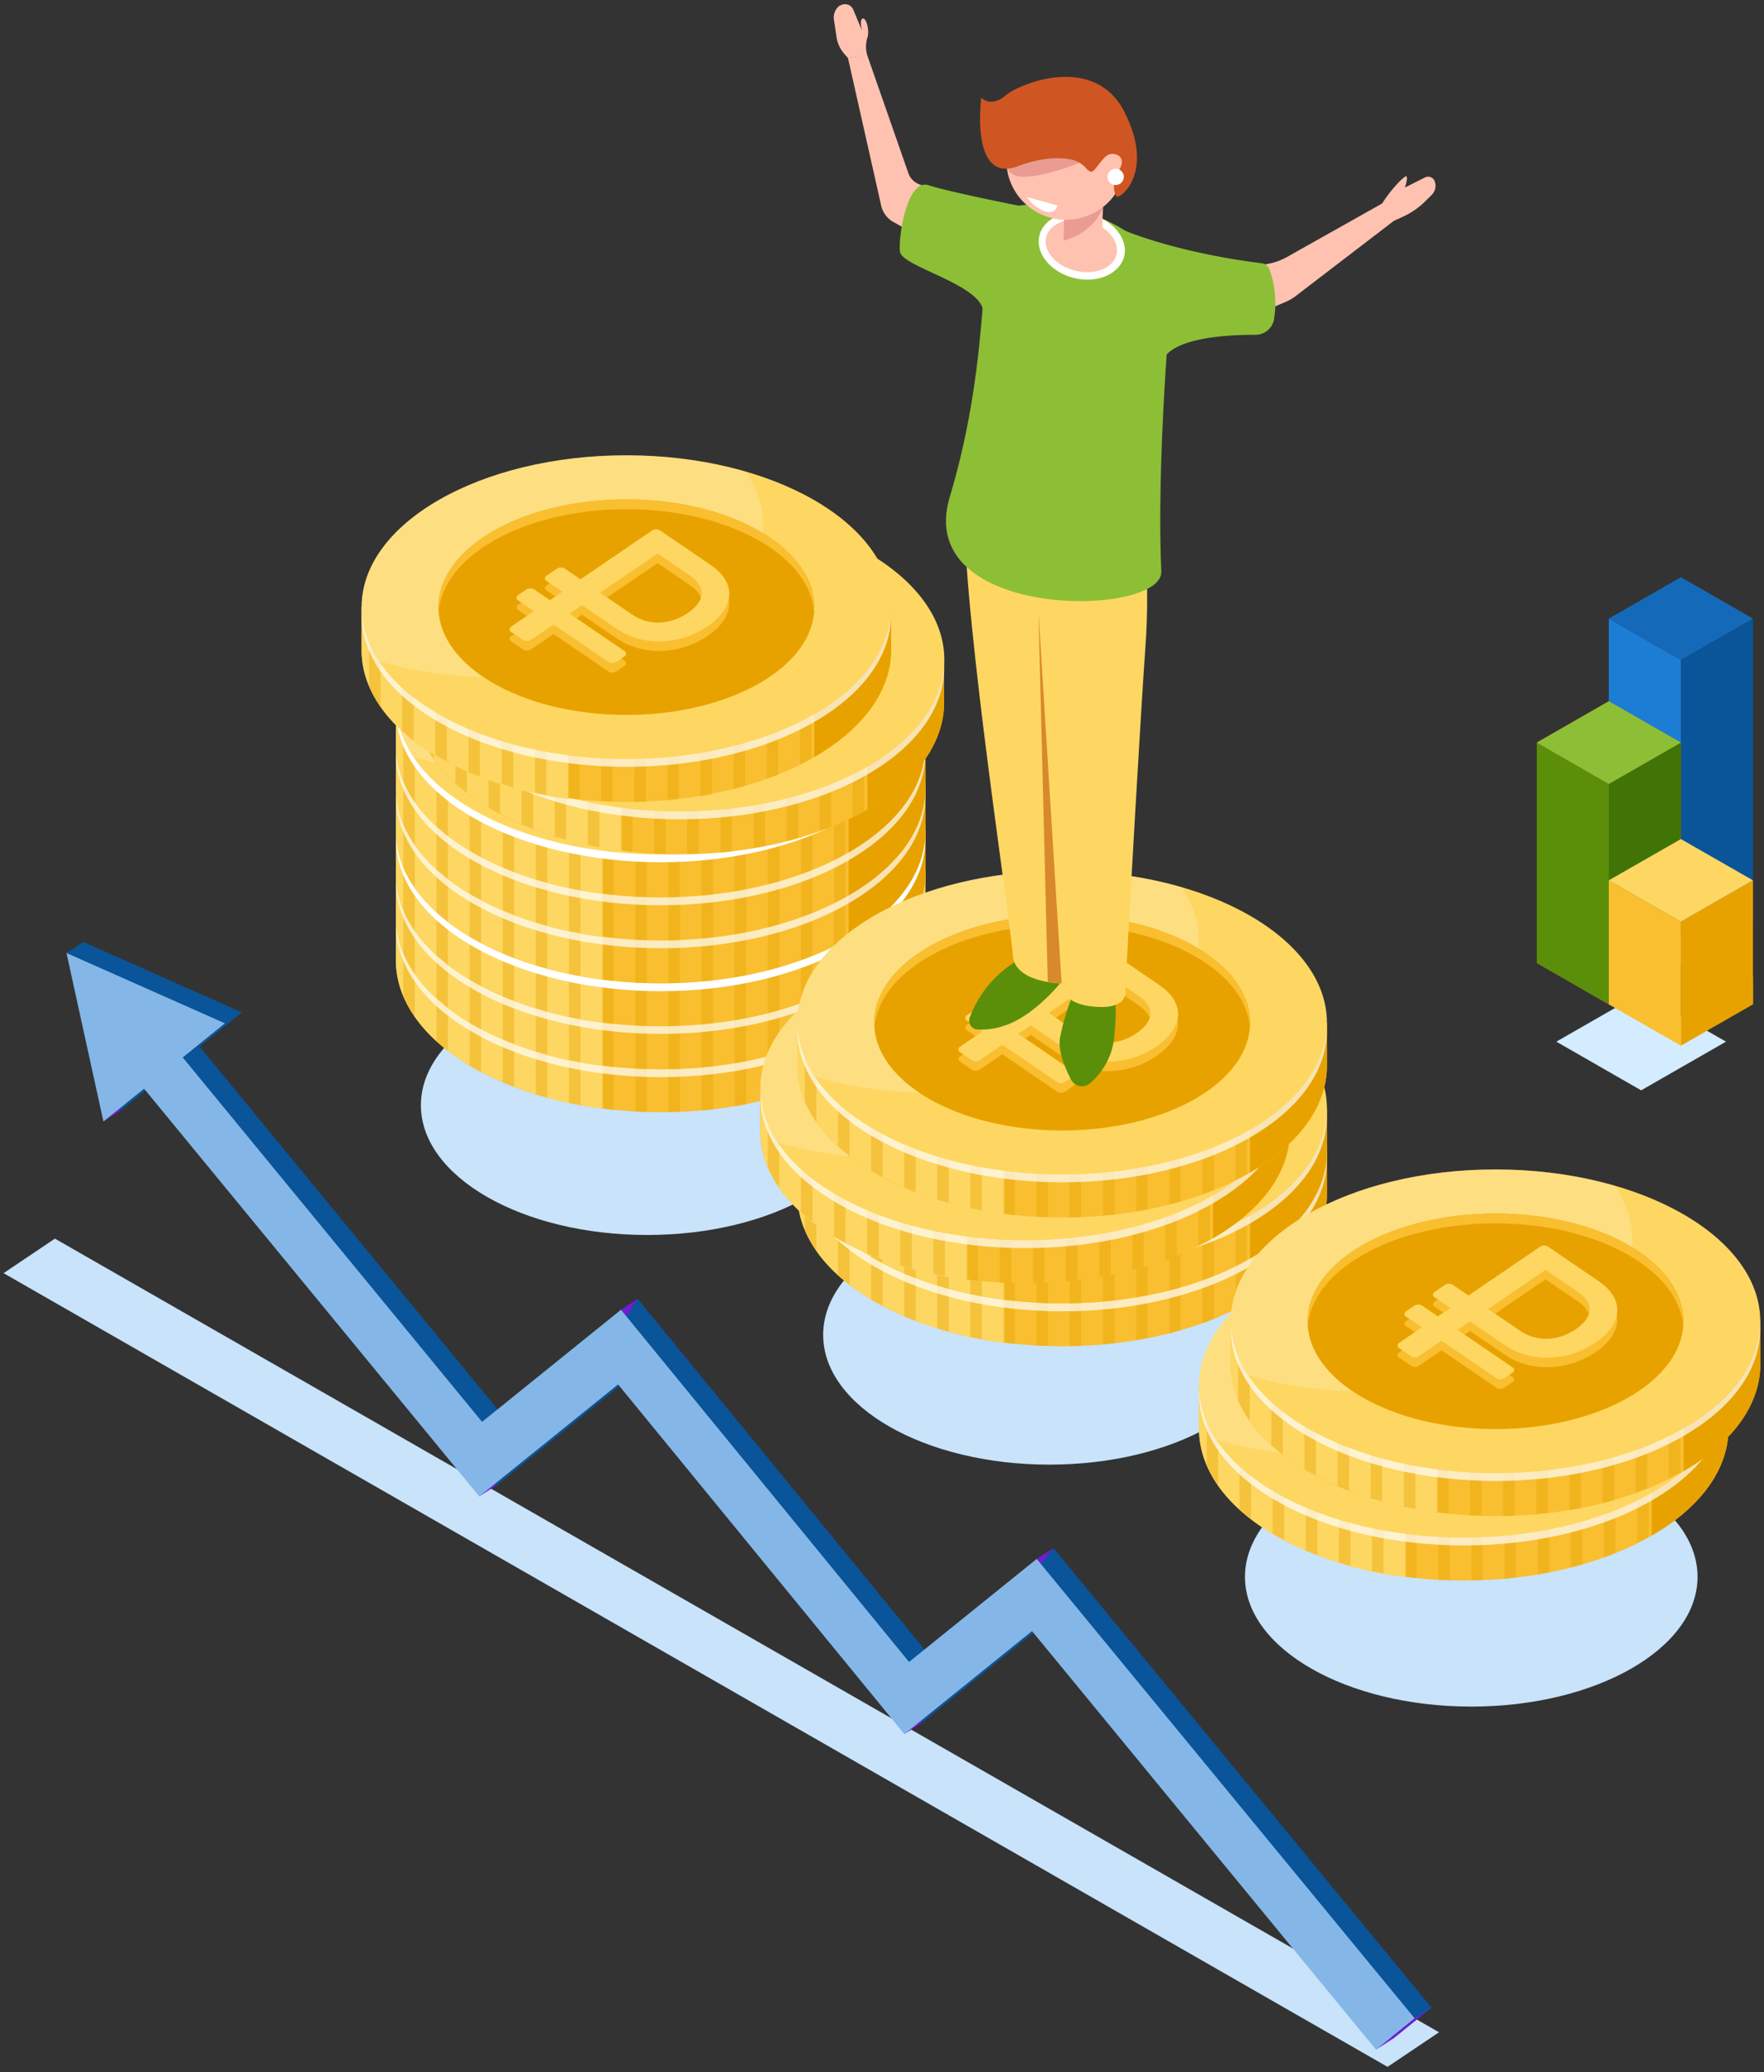 <svg xmlns="http://www.w3.org/2000/svg" xmlns:xlink="http://www.w3.org/1999/xlink" width="321" height="377" fill="none" xmlns:v="https://vecta.io/nano"><rect width="100%" height="100%" fill="#333333" stroke="none"/><style><![CDATA[.B{fill:#fdd762}.C{fill:#e8a200}.D{fill:#f9bf30}.E{opacity:.4}.F{fill:#fff}.G{opacity:.2}.H{opacity:.7}.I{fill:#ffc2b0}.J{fill:#721bd5}.K{fill:#0a5499}.L{fill:#8cbf36}]]></style><path d="M252.5 376.05L.65 231.64l9.345-6.283 251.87 144.4-9.357 6.283zM117.77 224.696c22.742 0 41.178-10.57 41.178-23.608s-18.436-23.6-41.178-23.6-41.178 10.57-41.178 23.6 18.436 23.608 41.178 23.608zm73.2 41.782c22.742 0 41.178-10.57 41.178-23.608s-18.436-23.608-41.178-23.608-41.177 10.57-41.177 23.608 18.435 23.608 41.177 23.608zm76.76 44.022c22.742 0 41.178-10.57 41.178-23.608s-18.436-23.6-41.178-23.6-41.178 10.57-41.178 23.6S244.998 310.5 267.74 310.5z" fill="#c8e3fa"/><path d="M168.393 166.925h-1.962c-2.2-4.285-6.29-8.332-12.15-11.717-18.866-10.792-49.315-10.792-68.13 0-5.9 3.385-9.95 7.432-12.15 11.717H72.04v7.82c0 7.07 4.704 14.14 14.112 19.536 18.866 10.78 49.316 10.78 68.13 0 9.408-5.396 14.112-12.49 14.112-19.536v-7.82z" class="D"/><path d="M109.77 147.776a64.19 64.19 0 0 0-23.621 7.432c-5.9 3.385-9.95 7.432-12.15 11.717H72.04v7.82c0 7.07 4.704 14.14 14.112 19.536a63.96 63.96 0 0 0 23.621 7.42v-53.924z" class="B"/><path d="M154.42 194.193c9.32-5.384 13.973-12.416 13.973-19.45v-7.82h-1.962a27.97 27.97 0 0 0-9.671-10.168h-2.34v37.436z" class="C"/><path d="M165.914 166.037a22.72 22.72 0 0 0-2.088-3.01V186.5a22.72 22.72 0 0 0 2.088-3.01v-17.463zM86.15 155.22a37.71 37.71 0 0 0-6.729 4.859v29.366l2.088 1.76v-31.84h3.937v34.5l.704.425 1.396.75v-35.674h3.937v37.56l2.088.85v-38.4h3.937v39.76l2.088.6v-40.358h3.937v41.308l2.1.4V159.38h3.937v42.32l2.087.25v-42.57h3.937v42.882l2.126.087v-42.97h3.936v42.97l2.1-.062V159.38h3.936v42.682l2.088-.213v-42.47h3.937v41.92l2.088-.387v-41.533h3.95v40.646l2.088-.562v-40.084h3.936v38.8l2.088-.786V159.38h3.937v36.224l2.088-1.112V159.38h3.95v32.676l2.088-1.623V159.38h.34a38.87 38.87 0 0 0-5.949-4.147c-4.638-2.586-9.6-4.532-14.778-5.784H100.93c-5.168 1.252-10.14 3.198-14.778 5.784zm-10.666 9.293A21.67 21.67 0 0 0 74 166.936h-.604v14.328c.56 1.318 1.26 2.574 2.088 3.747v-20.498z" class="E C"/><use xlink:href="#B" class="B"/><g class="F"><path d="M131.014 171.646c13.835-7.944 17.482-19.51 10.942-29.367-18.074-5.246-40.7-3.547-55.805 5.122-13.835 7.932-17.495 19.51-10.942 29.366 18.073 5.247 40.7 3.548 55.805-5.12z" class="G"/><path d="M154.28 186.46c-18.866 10.792-49.315 10.792-68.13 0-9.093-5.21-13.772-11.992-14.074-18.825-.327 7.308 4.352 14.677 14.074 20.25 18.866 10.792 49.316 10.792 68.13 0 9.722-5.572 14.414-12.94 14.087-20.25-.34 6.833-4.994 13.616-14.087 18.825z" class="H"/></g><use xlink:href="#C" class="C"/><path d="M96.036 154.858c13.357-7.657 35.002-7.657 48.36 0 6.3 3.598 9.6 8.257 9.986 12.966.415-5.3-2.905-10.705-9.986-14.765-13.357-7.657-35.002-7.657-48.36 0-7.068 4.06-10.4 9.456-9.974 14.765.365-4.722 3.698-9.368 9.974-12.966zm41 2.812l-2.654.75.755.3-2.6 1.486a14.7 14.7 0 0 0-6.565-1.524 12.65 12.65 0 0 0-6.289 1.699 10.32 10.32 0 0 0-1.912 1.374 4.09 4.09 0 0 0-1.018 1.449 5.36 5.36 0 0 0-.34 1.399c-.035.5-.022 1.002.038 1.5l.302 2.398c.092.558.113 1.124.063 1.687a3.05 3.05 0 0 1-.566 1.36 4.68 4.68 0 0 1-1.522 1.249 3.12 3.12 0 0 1-1.589.575c-.573.042-1.146-.075-1.656-.337-.73-.412-.906-.937-.554-1.55a8.37 8.37 0 0 1 2.88-2.31v-1.8l-2.264.837-3.258-1.374a10.56 10.56 0 0 0-3.861 3.448l-.377-.413v1.762c0 1.25.943 2.4 2.804 3.585l-1.257.737-1.75-.8v1.8l1.573.9 3.068-1.748a13.48 13.48 0 0 0 6.201 1.249 12.33 12.33 0 0 0 5.848-1.562 10.01 10.01 0 0 0 2.076-1.536 5.01 5.01 0 0 0 1.157-1.661 6.68 6.68 0 0 0 .427-1.65c.057-.578.057-1.16 0-1.737l-.25-2.323a10.07 10.07 0 0 1-.063-1.012 4.83 4.83 0 0 1 .113-.887 1.99 1.99 0 0 1 .528-.999c.33-.34.713-.626 1.132-.85a4.38 4.38 0 0 1 1.736-.55c.595-.096 1.205.005 1.736.287a1.68 1.68 0 0 1 .54.413.47.47 0 0 1 .101.299l-2.704.563v1.798l5.47 2.4 1.258-.774c.386-.275.755-.57 1.107-.887a6.28 6.28 0 0 0 .905-.975c.233-.323.4-.68.528-1.06.048-.176.078-.356.088-.537v-1.9l-.7.15c-.42-.487-.913-.908-1.46-1.25l2.867-1.65-.113-1.8z" class="D"/><path d="M103.884 175.194l3.03-1.737c-2.075-1.25-3.006-2.635-2.78-3.984s1.623-2.81 4.2-4.397l5.52 2.336a8.37 8.37 0 0 0-2.88 2.31c-.352.613-.176 1.137.554 1.55.5.263 1.083.38 1.656.337a3.12 3.12 0 0 0 1.589-.574 4.67 4.67 0 0 0 1.521-1.249 3.03 3.03 0 0 0 .566-1.362 6.66 6.66 0 0 0-.062-1.686l-.302-2.398a7.83 7.83 0 0 1-.063-1.499c.05-.48.164-.95.34-1.4a4.08 4.08 0 0 1 1.019-1.449 10.32 10.32 0 0 1 1.912-1.374c1.91-1.105 4.078-1.69 6.288-1.7 2.28-.007 4.527.515 6.566 1.524l2.893-1.65 1.597.912-2.868 1.65a6.39 6.39 0 0 1 1.459 1.249c.306.343.533.748.667 1.187a2.19 2.19 0 0 1 0 1.136c-.117.38-.296.74-.528 1.062-.267.356-.57.682-.906.974a12.11 12.11 0 0 1-1.107.887l-1.258.775-5.47-2.41 1.032-.637.805-.55c.218-.154.417-.335.59-.537.118-.14.208-.3.264-.475.026-.078.03-.16.016-.242a.49.49 0 0 0-.104-.22 1.67 1.67 0 0 0-.541-.412c-.53-.282-1.14-.383-1.736-.287-.61.06-1.202.246-1.735.55-.42.223-.802.5-1.132.85-.27.275-.453.622-.528 1a4.82 4.82 0 0 0-.114.887 10.07 10.07 0 0 0 .063 1.012l.252 2.323a8.99 8.99 0 0 1 0 1.736c-.072.566-.215 1.12-.428 1.65-.268.626-.66 1.192-1.157 1.66-.622.6-1.32 1.116-2.075 1.537a12.32 12.32 0 0 1-5.849 1.561c-2.137.082-4.263-.347-6.2-1.25l-3.07 1.75-1.51-.924z" class="B"/><use xlink:href="#D" class="D"/><path d="M109.77 139.956a64.2 64.2 0 0 0-23.621 7.495c-5.9 3.385-9.95 7.432-12.15 11.717H72.04v7.82c0 7.07 4.704 14.14 14.112 19.536 7.3 3.98 15.335 6.5 23.62 7.42v-53.987z" class="B"/><path d="M154.42 186.373c9.32-5.384 13.973-12.416 13.973-19.45v-7.82h-1.962a27.98 27.98 0 0 0-9.671-10.168h-2.34v37.436z" class="C"/><path d="M165.914 158.206a22.72 22.72 0 0 0-2.088-3.01v23.483a22.72 22.72 0 0 0 2.088-3.01v-17.463zM86.15 147.364a37.71 37.71 0 0 0-6.729 4.859v29.366l2.088 1.76v-31.814h3.937v34.55l.704.425 1.396.75v-35.724h3.937v37.56l2.088.85v-38.4h3.937v39.76l2.088.6v-40.358h3.937v41.308l2.1.4V151.55h3.937v42.32l2.087.25v-42.57h3.937v42.88l2.088.088v-42.97h3.937v42.994h2.1v-42.994h3.937v42.682l2.087-.213v-42.47h3.937v41.907l2.088-.375v-41.532h3.95v40.646l2.088-.563v-40.083h3.937v38.8l2.087-.787v-38.022h3.937v36.224l2.088-1.1v-35.125h3.95v32.676l2.088-1.624v-31.052h.34a38.97 38.97 0 0 0-5.949-4.147c-4.64-2.586-9.6-4.532-14.78-5.784H100.93c-5.167 1.244-10.138 3.18-14.778 5.76zm-10.666 9.318A21.67 21.67 0 0 0 74 159.105h-.604v14.327a20.32 20.32 0 0 0 2.088 3.748v-20.498z" class="E C"/><use xlink:href="#B" y="-7.819" class="B"/><g class="F"><path d="M131.014 163.827c13.835-7.945 17.482-19.51 10.942-29.367-18.074-5.246-40.7-3.547-55.805 5.122-13.835 7.93-17.495 19.51-10.942 29.366 18.073 5.246 40.7 3.547 55.805-5.12z" class="G"/><path d="M154.28 178.59c-18.866 10.792-49.315 10.792-68.13 0-9.093-5.21-13.772-11.99-14.074-18.824-.327 7.307 4.352 14.677 14.074 20.248 18.866 10.792 49.316 10.792 68.13 0 9.722-5.57 14.414-12.94 14.087-20.248-.34 6.883-4.994 13.665-14.087 18.824z" class="H"/></g><use xlink:href="#C" y="-7.819" class="C"/><path d="M96.036 147.04c13.357-7.657 35.002-7.657 48.36 0 6.3 3.597 9.6 8.257 9.986 12.966.415-5.3-2.905-10.705-9.986-14.765-13.357-7.657-35.002-7.657-48.36 0-7.068 4.06-10.4 9.456-9.974 14.765.365-4.722 3.698-9.37 9.974-12.966zm41 2.822l-2.654.75.755.3-2.6 1.45a14.7 14.7 0 0 0-6.565-1.524 12.65 12.65 0 0 0-6.289 1.699c-.7.38-1.332.84-1.9 1.374a4.08 4.08 0 0 0-1.019 1.449 5.27 5.27 0 0 0-.34 1.399 8.01 8.01 0 0 0 .063 1.5l.302 2.398a6.61 6.61 0 0 1 .063 1.686 3.04 3.04 0 0 1-.566 1.362 4.67 4.67 0 0 1-1.522 1.249 3.12 3.12 0 0 1-1.589.574c-.572.042-1.146-.074-1.656-.337-.73-.412-.905-.936-.553-1.55a8.35 8.35 0 0 1 2.88-2.31v-1.8l-2.264.837-3.257-1.374c-1.556.813-2.883 1.998-3.862 3.447l-.377-.412v1.76c0 1.25.943 2.4 2.805 3.585l-1.258.737-1.748-.762v1.8l1.572.9 3.07-1.748a13.48 13.48 0 0 0 6.2 1.249c2.05-.027 4.06-.564 5.85-1.562a10.04 10.04 0 0 0 2.075-1.536 4.99 4.99 0 0 0 1.157-1.66c.213-.53.356-1.084.428-1.65.056-.582.056-1.167 0-1.75l-.252-2.3a10.05 10.05 0 0 1-.063-1.012c.01-.298.048-.595.113-.886a1.99 1.99 0 0 1 .529-1 4.55 4.55 0 0 1 1.132-.849 4.36 4.36 0 0 1 1.735-.55 2.76 2.76 0 0 1 1.736.288 1.67 1.67 0 0 1 .541.412.47.47 0 0 1 .1.3l-2.704.562v1.798l5.47 2.4 1.258-.774c.386-.274.755-.57 1.107-.887a6.27 6.27 0 0 0 .905-.974c.233-.324.412-.682.53-1.062.047-.176.077-.356.088-.537v-1.85l-.692.15a6.41 6.41 0 0 0-1.459-1.249l2.868-1.65-.14-1.86z" class="D"/><path d="M103.884 167.35l3.03-1.736c-2.075-1.25-3.006-2.636-2.78-3.985s1.623-2.8 4.2-4.397l5.52 2.336c-1.12.547-2.105 1.337-2.88 2.31-.352.612-.176 1.137.554 1.55.5.262 1.083.38 1.656.337s1.123-.24 1.59-.574a4.67 4.67 0 0 0 1.521-1.25c.298-.4.493-.868.566-1.36.05-.563.03-1.13-.062-1.686l-.34-2.41c-.068-.497-.09-1-.063-1.5a5.27 5.27 0 0 1 .34-1.399 4.08 4.08 0 0 1 1.018-1.449c.583-.53 1.224-1 1.912-1.374a12.65 12.65 0 0 1 6.289-1.699 14.7 14.7 0 0 1 6.565 1.524l2.893-1.65 1.597.912-2.867 1.65c.546.34 1.038.762 1.458 1.25.306.343.533.748.667 1.187a2.19 2.19 0 0 1 0 1.136 3.65 3.65 0 0 1-.528 1.062c-.266.356-.57.682-.906.974a12.11 12.11 0 0 1-1.107.887l-1.257.775-5.47-2.41 1.03-.637.805-.55a3.24 3.24 0 0 0 .591-.537c.12-.14.208-.3.264-.474a.49.49 0 0 0 .016-.243.48.48 0 0 0-.104-.22 1.68 1.68 0 0 0-.541-.412 2.76 2.76 0 0 0-1.735-.287 4.36 4.36 0 0 0-1.736.549 4.57 4.57 0 0 0-1.132.85c-.27.275-.453.622-.528 1a4.83 4.83 0 0 0-.113.887 9.51 9.51 0 0 0 .063 1.012l.25 2.323a8.99 8.99 0 0 1 0 1.736 6.62 6.62 0 0 1-.428 1.649c-.267.626-.66 1.192-1.157 1.662a10.05 10.05 0 0 1-2.075 1.536c-1.787.998-3.798 1.535-5.848 1.56a13.47 13.47 0 0 1-6.201-1.249l-3.07 1.75-1.47-.912z" class="B"/><path d="M168.393 151.286h-1.962c-2.2-4.284-6.29-8.332-12.15-11.717-18.866-10.792-49.315-10.792-68.13 0-5.9 3.385-9.95 7.495-12.15 11.717H72.04v7.82c0 7.07 4.704 14.14 14.112 19.536 18.866 10.78 49.316 10.78 68.13 0 9.408-5.396 14.112-12.49 14.112-19.536v-7.82z" class="D"/><path d="M109.77 132.137c-8.287.922-16.31 3.447-23.62 7.432-5.9 3.385-9.95 7.495-12.15 11.717H72.04v7.82c0 7.07 4.704 14.14 14.112 19.536a64.2 64.2 0 0 0 23.621 7.445v-53.95z" class="B"/><path d="M154.42 178.59c9.32-5.384 13.973-12.416 13.973-19.448v-7.82h-1.962c-2.31-4.17-5.658-7.683-9.722-10.205h-2.34l.05 37.473z" class="C"/><path d="M165.914 150.386a22.72 22.72 0 0 0-2.088-3.01v23.483a22.72 22.72 0 0 0 2.088-3.01v-17.463zM86.15 139.57a37.71 37.71 0 0 0-6.729 4.859v29.367l2.088 1.76v-31.84h3.937v34.5l.704.425 1.396.75v-35.675h3.937v37.56l2.088.837v-38.398h3.937v39.747l2.088.612v-40.36h3.937v41.308l2.1.4v-41.708h3.937v42.37l2.087.25v-42.62h3.937v42.882l2.088.087v-42.97h3.937V186.7l2.1-.062v-42.932h3.937v42.682l2.087-.212v-42.47h3.937v41.908l2.088-.375v-41.533h3.95v40.646l2.088-.562v-40.084h3.937v38.8l2.087-.787v-38.023h3.937v36.224l2.088-1.1v-35.125h3.95v32.677l2.088-1.624v-31.053h.34a39.04 39.04 0 0 0-5.949-4.147c-4.64-2.586-9.6-4.532-14.78-5.783H100.93c-5.168 1.25-10.14 3.197-14.778 5.783zm-10.666 9.292A21.67 21.67 0 0 0 74 151.285h-.604v14.328c.56 1.318 1.26 2.574 2.088 3.747v-20.498z" class="E C"/><use xlink:href="#B" y="-15.639" class="B"/><g class="F"><path d="M131.014 156.008c13.835-7.945 17.482-19.512 10.942-29.367-18.074-5.246-40.7-3.547-55.805 5.11-13.835 7.944-17.495 19.523-10.942 29.38 18.073 5.246 40.7 3.547 55.805-5.12z" class="G"/><use xlink:href="#E" class="H"/></g><use xlink:href="#C" y="-15.638" class="C"/><path d="M96.036 139.22c13.357-7.657 35.002-7.657 48.36 0 6.3 3.598 9.6 8.245 9.986 12.966.415-5.308-2.905-10.705-9.986-14.764-13.357-7.657-35.002-7.657-48.36 0-7.068 4.06-10.4 9.456-9.974 14.764.365-4.72 3.698-9.368 9.974-12.966zm41 2.8l-2.654.75.755.3-2.6 1.486a14.69 14.69 0 0 0-6.565-1.523 12.64 12.64 0 0 0-6.289 1.698c-.713.376-1.376.837-1.974 1.374a4.09 4.09 0 0 0-1.019 1.449 5.28 5.28 0 0 0-.34 1.399 7.99 7.99 0 0 0 .063 1.499l.302 2.4a6.61 6.61 0 0 1 .063 1.686 2.91 2.91 0 0 1-.566 1.35c-.413.518-.93.944-1.522 1.25a3.12 3.12 0 0 1-1.589.574c-.573.042-1.146-.074-1.656-.337-.73-.412-.906-.937-.553-1.55a8.36 8.36 0 0 1 2.918-2.223v-1.8l-2.264.837-3.258-1.374a10.56 10.56 0 0 0-3.861 3.448l-.377-.412v1.76c0 1.25.943 2.4 2.804 3.585l-1.257.737-1.75-.8v1.8l1.573.9 3.068-1.748a13.48 13.48 0 0 0 6.201 1.249 12.33 12.33 0 0 0 5.848-1.562 10.01 10.01 0 0 0 2.076-1.536 5.01 5.01 0 0 0 1.157-1.661 6.68 6.68 0 0 0 .427-1.65c.057-.582.057-1.167 0-1.75l-.25-2.3a10.07 10.07 0 0 1-.063-1.012c.01-.298.048-.595.113-.886a1.99 1.99 0 0 1 .528-1c.33-.34.713-.626 1.132-.85a4.38 4.38 0 0 1 1.736-.55 2.76 2.76 0 0 1 1.736.288c.206.1.4.24.54.412a.47.47 0 0 1 .101.3l-2.704.562v1.798l5.47 2.4 1.258-.787a10.37 10.37 0 0 0 1.107-.874 6.28 6.28 0 0 0 .905-.975c.233-.323.4-.68.528-1.06.048-.176.078-.356.088-.537v-1.9l-.7.15c-.42-.487-.913-.908-1.46-1.25l2.867-1.65-.113-1.886z" class="D"/><path d="M103.884 159.555l3.03-1.737c-2.075-1.31-3.006-2.635-2.78-3.984s1.623-2.81 4.2-4.397l5.52 2.336c-1.12.547-2.105 1.337-2.88 2.31-.352.612-.176 1.136.554 1.55.5.262 1.083.378 1.656.337a3.12 3.12 0 0 0 1.589-.575 4.69 4.69 0 0 0 1.521-1.249c.3-.395.495-.86.566-1.35a6.66 6.66 0 0 0-.062-1.686l-.34-2.498c-.068-.497-.09-1-.063-1.5a5.26 5.26 0 0 1 .34-1.399 4.08 4.08 0 0 1 1.018-1.449 9.74 9.74 0 0 1 1.912-1.374 12.64 12.64 0 0 1 6.289-1.699 14.7 14.7 0 0 1 6.565 1.524l2.893-1.662 1.597.925-2.867 1.65c.546.34 1.038.762 1.458 1.25.314.36.542.788.667 1.25a2.19 2.19 0 0 1 0 1.136 3.64 3.64 0 0 1-.528 1.062c-.266.356-.57.683-.906.975a12.27 12.27 0 0 1-1.107.886l-1.257.775-5.47-2.41 1.03-.637.805-.55a3.24 3.24 0 0 0 .591-.537c.12-.14.208-.3.264-.474a.49.49 0 0 0 .016-.243.48.48 0 0 0-.104-.22 1.68 1.68 0 0 0-.541-.412 2.76 2.76 0 0 0-1.735-.287c-.61.06-1.203.246-1.736.55-.42.222-.8.51-1.132.85-.27.275-.453.622-.528 1a4.83 4.83 0 0 0-.113.887 9.51 9.51 0 0 0 .063 1.012l.25 2.31c.056.58.056 1.167 0 1.748a6.62 6.62 0 0 1-.428 1.649c-.267.627-.66 1.192-1.157 1.662a10.05 10.05 0 0 1-2.075 1.536c-1.787.998-3.798 1.535-5.848 1.56a13.47 13.47 0 0 1-6.201-1.249l-3.07 1.75-1.47-.9z" class="B"/><path d="M168.393 143.466h-1.962c-2.2-4.284-6.29-8.33-12.15-11.716-18.866-10.793-49.315-10.793-68.13 0-5.9 3.385-9.95 7.432-12.15 11.716H72.04v7.82c0 7.07 4.704 14.14 14.112 19.536 18.866 10.78 49.316 10.78 68.13 0 9.408-5.396 14.112-12.49 14.112-19.536v-7.82z" class="D"/><path d="M109.77 124.318c-8.287.922-16.31 3.447-23.62 7.432-5.9 3.385-9.95 7.432-12.15 11.716H72.04v7.82c0 7.07 4.704 14.14 14.112 19.536 7.3 3.98 15.335 6.5 23.62 7.42v-53.924z" class="B"/><use xlink:href="#F" class="C"/><path d="M165.914 142.555c-.617-1.052-1.315-2.054-2.088-2.998v23.483a22.72 22.72 0 0 0 2.088-3.01v-17.475zM86.15 131.75a37.71 37.71 0 0 0-6.729 4.859v29.366l2.088 1.76v-31.84h3.937v34.5l.704.425 1.396.75v-35.674h3.937v37.56l2.088.837v-38.397h3.937v39.746l2.088.612v-40.358h3.937v41.295l2.1.412v-41.707h3.937v42.32l2.087.25v-42.57h3.937v42.882l2.088.087v-42.97h3.937v42.994l2.1-.062v-42.932h3.937v42.694l2.087-.212v-42.47h3.937v41.908l2.088-.375v-41.545h3.95v40.646l2.088-.562v-40.084h3.937v38.8l2.087-.786v-38.023h3.937v36.224l2.088-1.1v-35.125h3.95v32.7l2.088-1.623v-31.078h.34a38.97 38.97 0 0 0-5.949-4.147c-4.64-2.586-9.6-4.532-14.78-5.784H100.93c-5.168 1.252-10.14 3.198-14.778 5.784zm-10.666 9.293A21.67 21.67 0 0 0 74 143.466h-.604v14.328c.56 1.318 1.26 2.574 2.088 3.747v-20.498z" class="E C"/><use xlink:href="#B" y="-23.458" class="B"/><g class="F"><path d="M131.014 148.188c13.835-7.944 17.482-19.51 10.942-29.367-18.074-5.246-40.7-3.547-55.805 5.11-13.835 7.945-17.495 19.524-10.942 29.38 18.073 5.296 40.7 3.535 55.805-5.12z" class="G"/><path d="M154.28 163.002c-18.866 10.793-49.315 10.793-68.13 0-9.093-5.208-13.772-11.99-14.074-18.824-.327 7.308 4.352 14.677 14.074 20.248 18.866 10.793 49.316 10.793 68.13 0 9.722-5.57 14.414-12.94 14.087-20.248-.34 6.833-4.994 13.616-14.087 18.824z" class="H"/></g><path d="M144.395 157.357c-13.344 7.657-35.002 7.657-48.36 0s-13.357-20.074 0-27.73 35.002-7.657 48.36 0 13.357 20.048 0 27.73z" class="C"/><path d="M96.036 131.4c13.357-7.657 35.002-7.657 48.36 0 6.3 3.597 9.6 8.244 9.986 12.966.415-5.3-2.905-10.705-9.986-14.765-13.357-7.657-35.002-7.657-48.36 0-7.068 4.06-10.4 9.456-9.974 14.765.365-4.722 3.698-9.37 9.974-12.966zm41 2.8l-2.654.75.755.3-2.6 1.487a14.7 14.7 0 0 0-6.565-1.524 12.65 12.65 0 0 0-6.289 1.699c-.7.38-1.332.84-1.9 1.374a4.08 4.08 0 0 0-1.019 1.449c-.162.442-.263.904-.302 1.374-.027.504-.006 1 .063 1.5l.302 2.398a6.61 6.61 0 0 1 .063 1.674c-.07.495-.264.963-.566 1.362a4.72 4.72 0 0 1-1.522 1.249 3.12 3.12 0 0 1-1.589.574c-.573.042-1.146-.075-1.656-.337-.73-.424-.906-.937-.554-1.55.775-.974 1.76-1.763 2.88-2.3v-1.8l-2.264.837-3.258-1.374a10.57 10.57 0 0 0-3.861 3.447l-.377-.412v1.76c0 1.25.943 2.4 2.804 3.585l-1.257.737-1.786-.737v1.8l1.572.9 3.07-1.75a13.47 13.47 0 0 0 6.2 1.25 12.47 12.47 0 0 0 5.849-1.562 10.04 10.04 0 0 0 2.075-1.536 4.99 4.99 0 0 0 1.157-1.66c.213-.53.356-1.084.428-1.65.056-.582.056-1.167 0-1.75l-.252-2.3a10.31 10.31 0 0 1-.063-1.024c.01-.294.05-.587.113-.875a2 2 0 0 1 .53-1 4.55 4.55 0 0 1 1.132-.849 4.36 4.36 0 0 1 1.735-.55c.595-.096 1.205.005 1.736.287a1.68 1.68 0 0 1 .54.413.47.47 0 0 1 .1.299l-2.704.563v1.798l5.47 2.4 1.258-.787a10.27 10.27 0 0 0 1.107-.874c.336-.292.64-.62.905-.975a3.65 3.65 0 0 0 .529-1.061c.047-.176.077-.356.088-.537v-1.9l-.692.15a6.41 6.41 0 0 0-1.459-1.249l2.868-1.65-.14-1.85z" class="D"/><path d="M103.884 151.736l3.03-1.737c-2.075-1.31-3.006-2.635-2.78-3.984s1.623-2.81 4.2-4.397l5.52 2.336a8.37 8.37 0 0 0-2.88 2.31c-.352.612-.176 1.125.554 1.55.5.263 1.083.38 1.656.337a3.12 3.12 0 0 0 1.589-.574c.6-.305 1.11-.73 1.52-1.25.303-.4.497-.867.566-1.362.05-.558.03-1.12-.062-1.673l-.302-2.4a7.95 7.95 0 0 1-.063-1.511 5.31 5.31 0 0 1 .339-1.387 4.09 4.09 0 0 1 1.019-1.449 9.78 9.78 0 0 1 1.912-1.374c1.91-1.105 4.078-1.69 6.288-1.698a14.69 14.69 0 0 1 6.566 1.523l2.893-1.66 1.597.925-2.868 1.648a6.44 6.44 0 0 1 1.459 1.249 3.19 3.19 0 0 1 .667 1.187 2.19 2.19 0 0 1 0 1.137 3.69 3.69 0 0 1-.528 1.062 6.33 6.33 0 0 1-.906.974 10.27 10.27 0 0 1-1.107.874 12.3 12.3 0 0 1-1.258.787l-5.47-2.41 1.032-.637.805-.55c.218-.155.417-.335.59-.537.118-.14.208-.3.264-.475.026-.078.03-.162.016-.242s-.05-.157-.104-.22a1.67 1.67 0 0 0-.541-.412 2.76 2.76 0 0 0-1.736-.288 4.36 4.36 0 0 0-1.735.55 4.55 4.55 0 0 0-1.132.849 1.98 1.98 0 0 0-.528 1c-.065.287-.103.58-.114.874a10.31 10.31 0 0 0 .063 1.024l.252 2.31c.056.582.056 1.167 0 1.75-.072.565-.215 1.12-.428 1.65-.268.626-.66 1.19-1.157 1.66a10.04 10.04 0 0 1-2.075 1.536c-1.788.998-3.798 1.535-5.85 1.562a13.48 13.48 0 0 1-6.2-1.249l-3.07 1.748-1.51-.936z" class="B"/><use xlink:href="#D" y="-23.458" class="D"/><path d="M109.77 116.498a64.18 64.18 0 0 0-23.621 7.495c-5.9 3.385-9.95 7.432-12.15 11.716H72.04v7.82c0 7.07 4.704 14.14 14.112 19.536 7.3 3.98 15.335 6.5 23.62 7.42v-53.986z" class="B"/><path d="M154.42 162.915c9.32-5.384 13.973-12.416 13.973-19.45v-7.82h-1.962c-2.298-4.153-5.627-7.653-9.67-10.168h-2.34v37.436z" class="C"/><path d="M165.914 134.735c-.617-1.05-1.315-2.053-2.088-2.997v23.483a22.72 22.72 0 0 0 2.088-3.01v-17.475zM86.15 123.93a37.76 37.76 0 0 0-6.729 4.859v29.367l2.088 1.76v-31.84h3.937v34.5l.704.424 1.396.75v-35.675h3.937v37.56l2.088.837v-38.398h3.937v39.747l2.088.612v-40.36h3.937v41.296l2.1.412v-41.708h3.937v42.32l2.087.25v-42.57h3.937v42.882l2.126.138v-42.97h3.936v42.97h2.1v-43.02h3.936v42.682l2.088-.212v-42.47h3.937v41.908l2.088-.375v-41.533h3.95v40.646l2.088-.562v-40.084h3.936v38.8l2.088-.787v-38.023h3.937V164.3l2.088-1.1v-35.125h3.95v32.665l2.088-1.612v-31.053h.34a39.01 39.01 0 0 0-5.949-4.147 58.75 58.75 0 0 0-14.778-5.783H100.93a58.28 58.28 0 0 0-14.778 5.783zm-10.666 9.294A21.58 21.58 0 0 0 74 135.647h-.604v14.327a19.81 19.81 0 0 0 2.088 3.747v-20.497z" class="E C"/><use xlink:href="#B" y="-31.278" class="B"/><g class="F"><path d="M131.014 140.37c13.835-7.945 17.482-19.51 10.942-29.367-18.074-5.246-40.7-3.547-55.805 5.11-13.835 7.944-17.495 19.523-10.942 29.38 18.073 5.246 40.7 3.535 55.805-5.12z" class="G"/><path d="M154.28 155.183c-18.866 10.792-49.315 10.792-68.13 0-9.093-5.21-13.772-11.99-14.074-18.824-.327 7.307 4.352 14.677 14.074 20.248 18.866 10.792 49.316 10.792 68.13 0 9.722-5.57 14.414-12.94 14.087-20.248-.34 6.833-4.994 13.615-14.087 18.824z" class="H"/></g><use xlink:href="#C" y="-31.277" class="C"/><path d="M96.036 123.63c13.357-7.67 35.002-7.657 48.36 0 6.3 3.597 9.6 8.244 9.986 12.965.415-5.308-2.905-10.705-9.986-14.764-13.357-7.657-35.002-7.657-48.36 0-7.068 4.06-10.4 9.456-9.974 14.764.365-4.77 3.698-9.418 9.974-12.965zm41 2.76l-2.654.75.755.3-2.6 1.487a14.7 14.7 0 0 0-6.565-1.524 12.65 12.65 0 0 0-6.289 1.699 9.74 9.74 0 0 0-1.912 1.374 4.08 4.08 0 0 0-1.018 1.449c-.176.445-.3.9-.34 1.386-.038.52-.026 1.044.038 1.562l.302 2.398a6.61 6.61 0 0 1 .063 1.674 3 3 0 0 1-.566 1.361 4.69 4.69 0 0 1-1.522 1.249 3.12 3.12 0 0 1-1.589.575c-.573.04-1.146-.075-1.656-.337-.73-.425-.906-.937-.554-1.55.77-.978 1.756-1.768 2.88-2.3v-1.8l-2.264.837-3.258-1.374a10.56 10.56 0 0 0-3.861 3.447l-.377-.412v1.76c0 1.25.943 2.4 2.804 3.585l-1.257.737-1.75-.8v1.798l1.573.9 3.068-1.75a13.48 13.48 0 0 0 6.201 1.249 12.48 12.48 0 0 0 5.848-1.56c.756-.422 1.453-.938 2.076-1.537a5.01 5.01 0 0 0 1.157-1.661 6.66 6.66 0 0 0 .427-1.649c.057-.58.057-1.167 0-1.75l-.25-2.3c-.04-.34-.06-.683-.063-1.025.01-.294.05-.587.113-.874.075-.377.26-.724.528-1a4.3 4.3 0 0 1 1.132-.85 4.36 4.36 0 0 1 1.736-.549 2.75 2.75 0 0 1 1.736.287c.206.1.4.24.54.412.067.086.103.2.1.3l-2.704.562v1.8l5.47 2.4 1.258-.786a10.25 10.25 0 0 0 1.107-.875 6.28 6.28 0 0 0 .905-.974 3.65 3.65 0 0 0 .528-1.062c.048-.176.078-.355.088-.537v-1.9l-.7.15a6.46 6.46 0 0 0-1.459-1.249l2.867-1.65-.113-1.836z" class="D"/><path d="M103.884 143.916l3.03-1.736c-2.075-1.25-3.006-2.636-2.78-3.985s1.623-2.823 4.2-4.397l5.484 2.324a8.2 8.2 0 0 0-2.88 2.31c-.353.613-.177 1.125.553 1.55.5.263 1.083.38 1.656.337a3.12 3.12 0 0 0 1.589-.574c.6-.305 1.11-.73 1.522-1.25.3-.4.494-.868.566-1.362a6.6 6.6 0 0 0-.063-1.673l-.302-2.4a7.95 7.95 0 0 1-.063-1.511c.05-.475.164-.942.34-1.387a4.07 4.07 0 0 1 .981-1.536c.58-.533 1.22-.995 1.91-1.374a12.65 12.65 0 0 1 6.289-1.699 14.7 14.7 0 0 1 6.565 1.524l2.893-1.66 1.597.924-2.867 1.65c.546.34 1.038.762 1.46 1.25a3.17 3.17 0 0 1 .666 1.187c.1.372.1.764 0 1.136a3.65 3.65 0 0 1-.528 1.062 6.28 6.28 0 0 1-.905.974 10.25 10.25 0 0 1-1.107.875 12.41 12.41 0 0 1-1.258.787l-5.47-2.41 1.03-.637.805-.562c.22-.147.42-.324.59-.525a1.37 1.37 0 0 0 .264-.474.48.48 0 0 0-.088-.463 1.68 1.68 0 0 0-.54-.412c-.53-.282-1.14-.383-1.736-.287a4.36 4.36 0 0 0-1.736.549 4.59 4.59 0 0 0-1.132.85c-.27.275-.453.622-.528 1-.064.288-.102.58-.113.875a9.74 9.74 0 0 0 .063 1.024l.25 2.31c.057.58.057 1.167 0 1.748a6.66 6.66 0 0 1-.427 1.649c-.268.626-.662 1.192-1.157 1.662-.623.598-1.32 1.115-2.076 1.536-1.79.992-3.8 1.53-5.848 1.56a13.47 13.47 0 0 1-6.201-1.249l-3.068 1.75-1.434-.837z" class="B"/><path d="M168.393 127.827h-1.962c-2.2-4.284-6.29-8.33-12.15-11.716-18.866-10.792-49.315-10.792-68.13 0-5.9 3.385-9.95 7.494-12.15 11.716H72.04v7.82c0 7.07 4.704 14.14 14.112 19.523 18.866 10.793 49.316 10.793 68.13 0 9.408-5.396 14.112-12.49 14.112-19.536v-7.807z" class="D"/><path d="M109.77 108.64a64.2 64.2 0 0 0-23.621 7.495c-5.9 3.385-9.95 7.495-12.15 11.717H72.04v7.82c0 7.07 4.704 14.14 14.112 19.524 7.307 4 15.333 6.515 23.62 7.432V108.64z" class="B"/><use xlink:href="#F" y="-15.639" class="C"/><path d="M165.914 126.916c-.617-1.052-1.315-2.054-2.088-2.998v23.446a22.72 22.72 0 0 0 2.088-3.01v-17.437zm-79.764-10.78a38.3 38.3 0 0 0-6.729 4.846v29.38l2.088 1.762V120.26h3.937v34.5l.704.412 1.396.762V120.26h3.937v37.56l2.088.837V120.26h3.937v39.746l2.088.612V120.26h3.937v41.295l2.1.412V120.26h3.937v42.32l2.087.25v-42.57h3.937v42.882l2.088.087v-42.97h3.937v42.994l2.1-.062v-42.932h3.937v42.682l2.087-.213v-42.47h3.937v41.907l2.088-.374v-41.533h3.95v40.646l2.088-.562v-40.084h3.937v38.8l2.087-.787v-38.023h3.937v36.224l2.088-1.1v-35.125h3.95V152.9l2.088-1.6v-31.053h.34a38.97 38.97 0 0 0-5.949-4.147 58.25 58.25 0 0 0-14.779-5.784H100.93a58.28 58.28 0 0 0-14.778 5.809zm-10.666 9.268A21.67 21.67 0 0 0 74 127.827h-.604v14.328a19.84 19.84 0 0 0 2.088 3.747v-20.498z" class="E C"/><use xlink:href="#B" y="-39.097" class="B"/><g class="F"><path d="M131.014 132.55c13.835-7.945 17.482-19.512 10.942-29.367-18.074-5.246-40.7-3.548-55.805 5.11-13.835 7.944-17.495 19.523-10.942 29.38 18.073 5.246 40.7 3.535 55.805-5.12z" class="G"/><use xlink:href="#E" y="-23.458" class="H"/></g><use xlink:href="#C" y="-39.095" class="C"/><path d="M96.036 115.75c13.357-7.657 35.002-7.657 48.36 0 6.3 3.597 9.6 8.244 9.986 12.966.415-5.3-2.905-10.705-9.986-14.765-13.357-7.657-35.002-7.657-48.36 0-7.068 4.06-10.4 9.456-9.974 14.765.365-4.7 3.698-9.356 9.974-12.966zm41 2.884l-2.654.75.755.3-2.6 1.448a14.69 14.69 0 0 0-6.565-1.523 12.64 12.64 0 0 0-6.289 1.698c-.7.38-1.332.84-1.9 1.374a4.09 4.09 0 0 0-1.019 1.449c-.176.445-.3.912-.34 1.387-.026.505-.005 1 .063 1.5l.302 2.4c.092.553.114 1.115.063 1.673-.072.494-.266.962-.566 1.362-.413.52-.93.944-1.522 1.25a3.12 3.12 0 0 1-1.589.574c-.572.042-1.146-.074-1.656-.337-.73-.424-.905-.936-.553-1.55a8.07 8.07 0 0 1 2.88-2.3v-1.8l-2.264.837-3.257-1.374c-1.556.813-2.883 1.998-3.862 3.447l-.377-.412v1.76c0 1.25.943 2.4 2.805 3.585l-1.258.737-1.748-.75v1.8l1.572.9 3.07-1.76c1.935.907 4.062 1.336 6.2 1.25a12.47 12.47 0 0 0 5.849-1.562 10.04 10.04 0 0 0 2.075-1.536 4.99 4.99 0 0 0 1.157-1.66c.213-.53.356-1.084.428-1.65.056-.582.056-1.167 0-1.75l-.252-2.3a10.31 10.31 0 0 1-.063-1.024c.01-.294.05-.587.113-.874a1.99 1.99 0 0 1 .529-1c.327-.343.7-.63 1.132-.85a4.36 4.36 0 0 1 1.735-.55 2.76 2.76 0 0 1 1.736.288 1.67 1.67 0 0 1 .541.412.47.47 0 0 1 .1.3l-2.704.562v1.798l5.47 2.4 1.258-.787a10.27 10.27 0 0 0 1.107-.874 6.27 6.27 0 0 0 .905-.974c.233-.324.412-.682.53-1.062.047-.176.077-.356.088-.537v-1.9l-.692.15a6.41 6.41 0 0 0-1.459-1.249l2.868-1.65-.14-1.8z" class="D"/><path d="M103.884 136.12l3.03-1.736c-2.075-1.312-3.006-2.636-2.78-3.985s1.623-2.823 4.2-4.397l5.52 2.336a8.23 8.23 0 0 0-2.88 2.311c-.352.612-.176 1.124.554 1.55.5.262 1.083.38 1.656.337s1.123-.24 1.59-.574c.6-.305 1.11-.73 1.52-1.25.3-.4.495-.868.566-1.362.05-.558.03-1.12-.062-1.674l-.302-2.398c-.07-.5-.1-1.007-.063-1.51a5.3 5.3 0 0 1 .339-1.387 4.08 4.08 0 0 1 1.019-1.449 9.78 9.78 0 0 1 1.912-1.374c1.91-1.105 4.078-1.69 6.288-1.7 2.28-.007 4.527.515 6.566 1.524l2.893-1.66 1.597.924-2.868 1.65c.547.34 1.04.763 1.46 1.25a3.18 3.18 0 0 1 .667 1.249 2.19 2.19 0 0 1 0 1.137c-.117.38-.296.74-.528 1.062a6.33 6.33 0 0 1-.906.974c-.348.317-.718.61-1.107.874-.352.25-.754.513-1.258.787l-5.47-2.4 1.032-.637a9.75 9.75 0 0 0 .805-.563 2.89 2.89 0 0 0 .591-.524c.118-.14.208-.3.264-.475.026-.078.03-.16.016-.242s-.05-.157-.104-.22a1.67 1.67 0 0 0-.541-.412 2.76 2.76 0 0 0-1.736-.288c-.61.06-1.202.247-1.735.55a4.3 4.3 0 0 0-1.132.849 1.98 1.98 0 0 0-.528 1c-.065.287-.103.58-.114.874a10.31 10.31 0 0 0 .063 1.024l.252 2.31c.056.582.056 1.167 0 1.75-.072.565-.215 1.12-.428 1.65-.268.626-.66 1.19-1.157 1.66a10.08 10.08 0 0 1-2.075 1.537 12.48 12.48 0 0 1-5.849 1.561 13.48 13.48 0 0 1-6.2-1.249l-3.07 1.75-1.51-1z" class="B"/><path d="M171.8 120.008h-1.962c-2.2-4.284-6.29-8.33-12.15-11.717-18.866-10.792-49.315-10.792-68.13 0-5.91 3.386-9.96 7.433-12.15 11.717h-1.962v7.82c0 7.07 4.704 14.14 14.112 19.523 18.866 10.792 49.316 10.792 68.13 0 9.408-5.396 14.112-12.49 14.112-19.536v-7.807z" class="D"/><path d="M113.217 100.86c-8.287.92-16.312 3.446-23.62 7.433-5.91 3.385-9.96 7.432-12.15 11.716h-1.962v7.82c0 7.07 4.704 14.14 14.112 19.523a64.17 64.17 0 0 0 23.62 7.432V100.86z" class="B"/><path d="M157.852 147.276c9.32-5.384 13.948-12.404 13.948-19.45v-7.82h-1.962a27.87 27.87 0 0 0-9.672-10.168h-2.352l.038 37.436z" class="C"/><path d="M169.362 119.096a24.97 24.97 0 0 0-2.088-2.997v23.483c.776-.946 1.474-1.953 2.088-3v-17.476zm-79.765-10.804a38.3 38.3 0 0 0-6.729 4.846v29.38l2.088 1.75V112.4h3.937v34.5l.704.412 1.383.762V112.4h3.937v37.56l2.1.837V112.4h3.936v39.746l2.088.612V112.4h3.937v41.345l2.088.412V112.4h3.936v42.32l2.1.25V112.4h3.936v42.882l2.088.087v-42.97h3.937v42.994l2.088-.063V112.4h3.95v42.72l2.088-.2V112.4h3.936v41.907l2.088-.375V112.4h3.937v40.646l2.088-.562V112.4h3.924v38.8l2.088-.787V112.4h3.936v36.224l2.088-1.1V112.4h3.937v32.664l2.088-1.612V112.4h.352a39.6 39.6 0 0 0-5.949-4.147 58.26 58.26 0 0 0-14.778-5.784h-38.55c-5.172 1.262-10.144 3.225-14.778 5.834zm-10.667 9.293c-.543.772-1.03 1.582-1.46 2.423h-.616v14.327a20.67 20.67 0 0 0 2.1 3.748l-.025-20.498z" class="E C"/><use xlink:href="#G" class="B"/><g class="F"><path d="M134.446 124.73c13.835-7.945 17.495-19.51 10.955-29.367-18.074-5.246-40.7-3.547-55.805 5.11-13.835 7.944-17.495 19.524-10.955 29.38 18.073 5.246 40.712 3.535 55.805-5.12z" class="G"/><path d="M157.726 139.544c-18.865 10.792-49.315 10.792-68.13 0-9.093-5.21-13.772-11.99-14.086-18.824-.327 7.307 4.364 14.677 14.086 20.248 18.866 10.792 49.315 10.792 68.13 0 9.723-5.57 14.4-12.94 14.087-20.248-.315 6.833-5.044 13.615-14.087 18.824z" class="H"/></g><use xlink:href="#H" class="C"/><path d="M99.482 107.93c13.357-7.657 35.003-7.657 48.36 0 6.288 3.6 9.6 8.257 9.973 12.98.428-5.3-2.892-10.705-9.973-14.765-13.357-7.657-35.003-7.657-48.36 0-7.08 4.06-10.4 9.443-9.986 14.765.377-4.772 3.698-9.37 9.986-12.98zm41.002 2.822l-2.654.75.755.3-2.6 1.487a14.54 14.54 0 0 0-6.566-1.524 12.56 12.56 0 0 0-6.288 1.699c-.693.376-1.335.838-1.912 1.374-.446.4-.794.895-1.02 1.45a4.43 4.43 0 0 0-.339 1.386c-.027.505-.006 1 .063 1.512l.3 2.398a7.1 7.1 0 0 1 0 1.674 2.87 2.87 0 0 1-.578 1.361 4.62 4.62 0 0 1-1.51 1.25 3.13 3.13 0 0 1-1.595.576 3.14 3.14 0 0 1-1.663-.338c-.717-.425-.905-.937-.54-1.55.768-.98 1.754-1.772 2.88-2.3v-1.8l-2.263.837-3.258-1.374a10.56 10.56 0 0 0-3.861 3.448l-.377-.413v1.762c0 1.25.93 2.4 2.804 3.585l-1.257.737-1.75-.8v1.8l1.572.9 3.07-1.76c1.94.906 4.07 1.335 6.213 1.25a12.52 12.52 0 0 0 5.849-1.561 10.08 10.08 0 0 0 2.075-1.537 5.09 5.09 0 0 0 1.157-1.661 6.07 6.07 0 0 0 .415-1.649c.063-.58.063-1.167 0-1.75l-.264-2.3c0-.475-.063-.812-.063-1.025.01-.295.053-.588.126-.874.076-.374.254-.72.516-1a4.73 4.73 0 0 1 1.132-.85 4.52 4.52 0 0 1 1.748-.55c.594-.096 1.204.005 1.736.287.204.102.388.242.54.412a.58.58 0 0 1 .101.3l-2.704.562v1.8l5.47 2.4 1.195-.787a9.04 9.04 0 0 0 1.094-.875 6.41 6.41 0 0 0 .918-.974c.234-.32.408-.68.516-1.062.053-.174.083-.355.088-.537v-1.9l-.705.15a6.21 6.21 0 0 0-1.458-1.25l2.88-1.65v-1.786z" class="D"/><path d="M107.28 128.277l3.044-1.736c-2.075-1.312-3.006-2.636-2.792-3.985s1.622-2.823 4.213-4.396l5.522 2.335c-1.127.54-2.113 1.33-2.88 2.31-.364.612-.176 1.124.54 1.55a3.14 3.14 0 0 0 3.258-.237 4.65 4.65 0 0 0 1.509-1.249 2.88 2.88 0 0 0 .578-1.362 7.1 7.1 0 0 0 0-1.674l-.3-2.398c-.07-.5-.1-1.007-.063-1.51.037-.478.152-.946.34-1.387a3.94 3.94 0 0 1 1.019-1.449c.577-.536 1.22-.997 1.912-1.374a12.56 12.56 0 0 1 6.288-1.699c2.278-.007 4.527.515 6.566 1.524l2.88-1.66 1.6.924-2.918 1.587c.55.338 1.04.76 1.46 1.25a3.01 3.01 0 0 1 .666 1.186 2.17 2.17 0 0 1 0 1.137c-.107.38-.282.74-.515 1.062a6.46 6.46 0 0 1-.918.974 9.13 9.13 0 0 1-1.095.875l-1.194.786-5.472-2.4 1.02-.637.818-.562a3.78 3.78 0 0 0 .591-.525c.118-.14.208-.3.264-.475.023-.078.026-.16.01-.24a.52.52 0 0 0-.099-.221c-.153-.17-.336-.3-.54-.412-.53-.282-1.14-.383-1.736-.287a4.49 4.49 0 0 0-1.748.549 4.75 4.75 0 0 0-1.132.85c-.26.28-.44.625-.515 1-.074.286-.116.58-.126.874 0 .213 0 .55.063 1.024l.264 2.31c.063.582.063 1.168 0 1.75-.06.566-.2 1.12-.415 1.65-.27.625-.664 1.19-1.157 1.66-.623.6-1.32 1.115-2.076 1.537-1.8 1-3.8 1.526-5.848 1.56-2.142.086-4.273-.343-6.213-1.25l-3.044 1.774-1.635-.9z" class="B"/><path d="M162.166 110.465h-1.962c-2.2-4.285-6.288-8.332-12.15-11.717-18.866-10.792-49.328-10.792-68.144 0-5.9 3.385-9.95 7.432-12.15 11.717H65.8v7.82c0 7.07 4.716 14.14 14.112 19.524 18.866 10.792 49.328 10.792 68.144 0 9.407-5.396 14.11-12.49 14.11-19.536v-7.807z" class="D"/><path d="M103.53 91.316a64.27 64.27 0 0 0-23.62 7.495c-5.9 3.385-9.95 7.432-12.15 11.716H65.8v7.82c0 7.07 4.716 14.14 14.112 19.523 7.306 4.005 15.33 6.55 23.62 7.495v-54.05z" class="B"/><path d="M148.18 137.733c9.32-5.384 13.986-12.416 13.986-19.448v-7.82h-1.962c-2.3-4.153-5.628-7.653-9.672-10.168h-2.352v37.436z" class="C"/><path d="M159.677 109.553c-.616-1.05-1.314-2.054-2.088-2.998v23.484a22.69 22.69 0 0 0 2.088-3.01v-17.475zM79.913 98.748a38.83 38.83 0 0 0-6.729 4.847v29.38c.654.587 1.346 1.25 2.1 1.75v-31.828h3.937v34.476l.692.412 1.396.762v-35.65h3.937v37.56l2.088.837v-38.398h3.974v39.747l2.1.612v-40.36h3.937v41.296l2.088.412v-41.708h3.937v42.32l2.087.25v-42.57h3.937v42.882l2.1.088v-42.97h3.937V145.9h2.088v-42.995h3.937v42.67l2.087-.2v-42.47h3.937v41.97l2.1-.374v-41.596h3.937v40.646l2.088-.562v-40.084h3.937v38.8l2.087-.787v-38.023h3.95v36.224l2.087-1.1v-35.125h3.937v32.664l2.088-1.6v-31.053h.352c-1.853-1.557-3.844-2.945-5.95-4.147a58.18 58.18 0 0 0-14.791-5.783h-38.6c-5.174 1.244-10.15 3.2-14.8 5.783zm-10.666 9.294a23.27 23.27 0 0 0-1.484 2.423h-.604v14.327a20.53 20.53 0 0 0 2.088 3.747v-20.497z" class="E C"/><path d="M113.983 138.095c26.61 0 48.183-12.37 48.183-27.63s-21.572-27.63-48.183-27.63S65.8 95.206 65.8 110.465s21.572 27.63 48.183 27.63z" class="B"/><g class="F"><path d="M124.775 115.187c13.835-7.945 17.495-19.51 10.955-29.367-18.086-5.246-40.713-3.547-55.818 5.11-13.835 7.944-17.482 19.524-10.942 29.38 18.073 5.246 40.7 3.535 55.805-5.12z" class="G"/><path d="M148.055 130c-18.866 10.792-49.328 10.792-68.143 0-9.08-5.21-13.772-11.99-14.074-18.824-.327 7.307 4.352 14.677 14.074 20.248 18.866 10.792 49.328 10.792 68.143 0 9.722-5.57 14.4-12.94 14.074-20.248-.302 6.833-4.993 13.615-14.074 18.824z" class="H"/></g><path d="M113.984 130.076c18.887 0 34.197-8.78 34.197-19.61s-15.3-19.61-34.197-19.61-34.197 8.78-34.197 19.61 15.31 19.61 34.197 19.61z" class="C"/><path d="M89.798 98.386c13.357-7.657 35.015-7.657 48.372 0 6.3 3.597 9.596 8.244 9.974 12.966.427-5.3-2.906-10.705-9.974-14.765-13.357-7.657-35.015-7.657-48.372 0-7.068 4.06-10.4 9.443-9.974 14.765.377-4.7 3.698-9.356 9.974-12.966zm151.668 111.146h-1.962c-2.2-4.297-6.3-8.344-12.15-11.73-18.865-10.78-49.315-10.78-68.13 0-5.912 3.385-9.96 7.494-12.15 11.73h-1.962v7.782c0 7.07 4.704 14.14 14.112 19.536 18.866 10.792 49.315 10.792 68.13 0 9.408-5.396 14.112-12.5 14.112-19.536v-7.782z" class="D"/><path d="M182.844 190.383a64.1 64.1 0 0 0-23.62 7.42c-5.912 3.385-9.96 7.494-12.15 11.73h-1.962v7.782c0 7.07 4.704 14.14 14.112 19.536 7.305 4.006 15.33 6.552 23.62 7.494v-53.96z" class="B"/><path d="M227.48 236.8c9.32-5.384 13.986-12.43 13.986-19.46v-7.807h-1.962a27.99 27.99 0 0 0-9.672-10.18h-2.352V236.8z" class="C"/><path d="M238.988 208.57a23.96 23.96 0 0 0-2.088-3.01v23.483a21.87 21.87 0 0 0 2.088-3.011V208.57zm-79.765-10.767a37.69 37.69 0 0 0-6.728 4.859v29.366l2.087 1.76V201.96h3.937v34.488l.704.425 1.384.762V201.96h3.937v37.54l2.1.85v-38.398h3.9V241.7l2.088.6v-40.346h3.936v41.296l2.088.412v-41.708h3.937v42.32l2.1.237v-42.557h3.937v42.832l2.088.075v-42.907h3.936v42.982l2.088-.063v-42.92h3.987v42.67l2.088-.213v-42.47h3.937v41.907l2.088-.387V201.95h3.936v40.646l2.088-.574V201.95h3.95v38.8l2.088-.8v-38h3.937v36.224l2.088-1.1V201.95h3.987v32.664l2.087-1.6V201.95h.353a38.83 38.83 0 0 0-5.95-4.159 58.26 58.26 0 0 0-14.778-5.771h-38.624c-5.17 1.242-10.142 3.184-14.78 5.77zm-10.665 9.305a19.01 19.01 0 0 0-1.484 2.424h-.616v14.314c.568 1.318 1.272 2.574 2.1 3.748v-20.486z" class="E C"/><use xlink:href="#B" x="73.061" y="42.607" class="B"/><g class="F"><path d="M204.073 214.253c13.835-7.944 17.495-19.523 10.955-29.38-18.074-5.246-40.713-3.535-55.805 5.122-13.835 7.944-17.495 19.51-10.955 29.366 18.074 5.246 40.713 3.548 55.805-5.11z" class="G"/><path d="M227.354 229.068c-18.866 10.78-49.316 10.78-68.13 0-9.093-5.21-13.772-11.992-14.087-18.812-.327 7.307 4.365 14.665 14.087 20.236 18.866 10.792 49.315 10.792 68.13 0 9.722-5.584 14.4-12.94 14.086-20.248-.314 6.832-4.993 13.602-14.086 18.824z" class="H"/></g><use xlink:href="#H" x="69.627" y="89.523" class="C"/><path d="M169.1 197.453c13.357-7.657 35.002-7.657 48.36 0 6.3 3.597 9.6 8.256 9.974 12.966.428-5.3-2.893-10.705-9.974-14.752-13.357-7.657-35.002-7.657-48.36 0-7.08 4.047-10.4 9.443-9.986 14.752.377-4.7 3.697-9.344 9.986-12.966zm41 2.8l-2.653.762.754.288-2.6 1.486a14.7 14.7 0 0 0-6.565-1.524 12.66 12.66 0 0 0-6.288 1.7c-.7.38-1.332.842-1.912 1.374a4.04 4.04 0 0 0-1.019 1.449 4.6 4.6 0 0 0-.34 1.399 8.01 8.01 0 0 0 .063 1.5l.302 2.398a7.32 7.32 0 0 1 .063 1.686c-.073.496-.272.964-.578 1.362a4.62 4.62 0 0 1-1.51 1.249 3.09 3.09 0 0 1-1.594.58c-.576.042-1.152-.076-1.663-.343-.717-.412-.906-.924-.54-1.548a8.37 8.37 0 0 1 2.88-2.31v-1.8l-2.264.85-3.257-1.374c-1.56.806-2.9 1.992-3.86 3.448l-.378-.425v1.774c0 1.25.93 2.398 2.805 3.572l-1.258.737-1.748-.787v1.8l1.572.9 3.07-1.76a13.56 13.56 0 0 0 6.213 1.249c2.05-.022 4.063-.56 5.85-1.56.757-.414 1.455-.926 2.075-1.524.493-.476.887-1.045 1.157-1.674a6.71 6.71 0 0 0 .427-1.636c.057-.582.057-1.167 0-1.75l-.264-2.323v-1.012c.01-.295.052-.588.126-.874.076-.378.254-.728.516-1.012a5.06 5.06 0 0 1 1.132-.849c.54-.296 1.134-.483 1.748-.55a2.86 2.86 0 0 1 1.736.287c.208.103.392.247.54.425a.51.51 0 0 1 .101.3l-2.704.55v1.824l5.47 2.423 1.195-.787a12.39 12.39 0 0 0 1.094-.874c.34-.296.648-.627.918-.987a3.42 3.42 0 0 0 .516-1.049c.053-.175.082-.355.088-.537v-1.936l-.704.137c-.418-.5-.9-.9-1.46-1.25l2.88-1.65-.14-1.8z" class="D"/><path d="M176.907 217.8l3.044-1.75c-2.075-1.25-3.006-2.635-2.792-3.984s1.622-2.81 4.213-4.385l5.522 2.324c-1.122.547-2.106 1.337-2.88 2.3-.364.625-.176 1.137.54 1.55a3.11 3.11 0 0 0 3.258-.237c.587-.304 1.102-.73 1.51-1.25.306-.398.505-.866.58-1.362a7.32 7.32 0 0 0-.063-1.686l-.302-2.398c-.068-.497-.1-1-.063-1.5.038-.477.152-.946.34-1.387a3.97 3.97 0 0 1 1.018-1.461c.58-.532 1.222-.993 1.912-1.374a12.65 12.65 0 0 1 6.289-1.699 14.7 14.7 0 0 1 6.565 1.524l2.88-1.65 1.6.912-2.88 1.65c.55.338 1.04.76 1.46 1.25a3.09 3.09 0 0 1 .666 1.249c.1.377.1.773 0 1.15-.1.377-.284.732-.515 1.05-.27.36-.58.69-.918.987a10.47 10.47 0 0 1-1.095.875l-1.195.787-5.47-2.424 1.02-.624.818-.562c.218-.155.417-.335.59-.537.118-.14.208-.3.264-.475a.47.47 0 0 0 .012-.236.48.48 0 0 0-.1-.214 1.66 1.66 0 0 0-.541-.424c-.533-.276-1.14-.377-1.736-.288a4.71 4.71 0 0 0-1.748.55c-.415.23-.796.515-1.132.85a2.1 2.1 0 0 0-.515 1.012c-.075.286-.117.58-.126.874v1.012l.264 2.323c.056.582.056 1.168 0 1.75a6.73 6.73 0 0 1-.428 1.637c-.27.628-.663 1.197-1.157 1.673a9.64 9.64 0 0 1-2.075 1.524c-1.786 1.002-3.798 1.54-5.848 1.562-2.142.08-4.272-.35-6.214-1.25l-3.068 1.76-1.5-.987z" class="B"/><path d="M241.466 201.712h-1.962c-2.2-4.297-6.29-8.344-12.15-11.73-18.865-10.78-49.315-10.78-68.13 0-5.912 3.385-9.96 7.432-12.15 11.73h-1.962v7.807c0 7.07 4.704 14.14 14.112 19.536 18.866 10.792 49.315 10.792 68.13 0 9.408-5.396 14.112-12.49 14.112-19.536v-7.807z" class="D"/><path d="M182.844 182.563c-8.286.917-16.31 3.438-23.62 7.42-5.912 3.385-9.96 7.432-12.15 11.73h-1.962v7.807c0 7.07 4.704 14.14 14.112 19.536 7.31 3.985 15.333 6.5 23.62 7.432v-53.924z" class="B"/><path d="M227.48 228.98c9.32-5.383 13.986-12.49 13.986-19.46v-7.807h-1.962a28 28 0 0 0-9.672-10.18h-2.352v37.448z" class="C"/><path d="M238.988 200.8c-.618-1.055-1.316-2.06-2.088-3v23.484a22.69 22.69 0 0 0 2.088-3.01V200.8zm-79.765-10.817a37.74 37.74 0 0 0-6.728 4.859v29.367l2.087 1.76v-31.827h3.937v34.488l.704.424 1.384.762v-35.674h3.937V231.7l2.1.85v-38.397h3.9v39.746l2.088.6v-40.346h3.936v41.295l2.088.413v-41.708h3.937v42.32l2.1.237v-42.557h3.937v42.882l2.088.075v-42.957h3.936v42.982l2.088-.063v-42.92h3.987v42.67l2.088-.212v-42.47h3.937v41.92l2.088-.387v-41.52h3.936V234.8l2.088-.574v-40.084h3.95v38.8l2.088-.8v-38h3.937v36.224l2.088-1.1V194.14h3.987v32.664l2.087-1.6v-31.053h.353a38.84 38.84 0 0 0-5.95-4.16 58.26 58.26 0 0 0-14.778-5.771h-38.624c-5.17 1.242-10.142 3.184-14.78 5.77zm-10.665 9.307a19.07 19.07 0 0 0-1.484 2.423h-.616v14.353a20.78 20.78 0 0 0 2.1 3.747V199.3z" class="E C"/><use xlink:href="#B" x="73.061" y="34.788" class="B"/><g class="F"><path d="M204.073 206.434c13.835-7.944 17.495-19.524 10.955-29.38-18.074-5.246-40.7-3.535-55.805 5.12-13.835 7.945-17.495 19.51-10.955 29.367 18.074 5.246 40.713 3.547 55.805-5.11z" class="G"/><path d="M227.354 221.236c-18.866 10.792-49.316 10.792-68.13 0-9.093-5.21-13.772-11.992-14.087-18.812-.327 7.295 4.365 14.665 14.087 20.236 18.866 10.792 49.315 10.792 68.13 0 9.722-5.584 14.4-12.94 14.086-20.248-.314 6.845-4.993 13.652-14.086 18.824z" class="H"/></g><use xlink:href="#H" x="69.627" y="81.703" class="C"/><g class="D"><use xlink:href="#I"/><path d="M210.1 192.444l-2.653.762.754.287-2.59 1.487a14.67 14.67 0 0 0-6.565-1.524c-2.21.003-4.38.59-6.288 1.698-.69.38-1.332.842-1.912 1.374-.443.403-.79.898-1.02 1.45a4.6 4.6 0 0 0-.34 1.399 7.99 7.99 0 0 0 .063 1.499l.302 2.4c.086.557.107 1.123.063 1.686a2.93 2.93 0 0 1-.578 1.361c-.408.52-.922.945-1.5 1.25a3.11 3.11 0 0 1-3.257.237c-.717-.412-.906-.924-.54-1.55.775-.974 1.76-1.763 2.88-2.31v-1.8l-2.264.85-3.257-1.374c-1.56.805-2.89 1.992-3.86 3.447l-.378-.424v1.773c0 1.25.93 2.4 2.805 3.573l-1.258.737-1.748-.787v1.8l1.572.9 3.07-1.76a13.56 13.56 0 0 0 6.213 1.249c2.05-.023 4.063-.56 5.85-1.562a9.67 9.67 0 0 0 2.075-1.523c.493-.477.887-1.046 1.157-1.674.21-.526.355-1.076.427-1.637.057-.58.057-1.167 0-1.748l-.264-2.324v-1.012c.01-.3.053-.596.126-.886.08-.373.257-.72.516-1a5.06 5.06 0 0 1 1.132-.849c.54-.296 1.134-.482 1.748-.55a2.86 2.86 0 0 1 1.736.288c.208.102.392.247.54.424a.51.51 0 0 1 .101.3l-2.704.55v1.798l5.47 2.424 1.195-.787a12.44 12.44 0 0 0 1.094-.875 6.44 6.44 0 0 0 .918-.986c.23-.318.406-.673.516-1.05a2.08 2.08 0 0 0 .088-.537v-1.886l-.704.137a6.19 6.19 0 0 0-1.459-1.249l2.88-1.648-.14-1.824z"/></g><path d="M176.907 209.982l3.044-1.75c-2.075-1.25-3.006-2.636-2.792-3.985s1.622-2.8 4.213-4.384l5.522 2.323a8.38 8.38 0 0 0-2.881 2.311c-.364.625-.176 1.137.54 1.55a3.11 3.11 0 0 0 3.258-.237 4.64 4.64 0 0 0 1.509-1.249 2.95 2.95 0 0 0 .579-1.362 7.32 7.32 0 0 0-.063-1.686l-.302-2.4a7.9 7.9 0 0 1-.063-1.498 4.56 4.56 0 0 1 .34-1.399c.227-.552.575-1.047 1.018-1.45a9.84 9.84 0 0 1 1.912-1.374 12.55 12.55 0 0 1 6.289-1.699 14.69 14.69 0 0 1 6.565 1.524l2.88-1.65 1.6.912-2.88 1.648c.55.34 1.04.76 1.46 1.25.307.342.535.747.666 1.186.1.377.1.773 0 1.15a3.41 3.41 0 0 1-.515 1.05c-.27.36-.58.7-.918.986-.348.312-.714.604-1.095.875l-1.195.787-5.47-2.423 1.02-.625.818-.562c.218-.154.417-.335.59-.537.118-.14.208-.3.264-.475a.47.47 0 0 0 .012-.236.48.48 0 0 0-.1-.214 1.66 1.66 0 0 0-.541-.424c-.533-.276-1.14-.377-1.736-.288-.613.068-1.207.254-1.748.55-.415.23-.796.515-1.132.85a2.12 2.12 0 0 0-.515 1c-.074.3-.116.587-.126.887v1.01l.264 2.324c.056.58.056 1.167 0 1.748a6.72 6.72 0 0 1-.428 1.637 5.16 5.16 0 0 1-1.081 1.686c-.62.598-1.318 1.1-2.076 1.524-1.785 1.002-3.797 1.54-5.848 1.56a13.56 13.56 0 0 1-6.213-1.249l-3.07 1.762-1.585-.937z" class="B"/><path d="M234.687 198.027h-1.962c-2.2-4.284-6.288-8.33-12.15-11.716-18.866-10.793-49.328-10.793-68.143 0-5.9 3.385-9.95 7.432-12.15 11.716h-1.95v7.82c0 7.07 4.704 14.14 14.112 19.536 18.803 10.78 49.315 10.78 68.13 0 9.408-5.396 14.11-12.49 14.11-19.536v-7.82z" class="D"/><path d="M176.1 178.88c-8.3.944-16.315 3.5-23.62 7.494-5.9 3.385-9.95 7.433-12.15 11.717h-1.95v7.82c0 7.07 4.704 14.14 14.11 19.536a64.12 64.12 0 0 0 23.608 7.42V178.88z" class="B"/><path d="M220.74 225.296c9.32-5.384 13.986-12.417 13.986-19.45v-7.82h-1.962c-2.302-4.15-5.63-7.65-9.672-10.168h-2.352v37.436z" class="C"/><path d="M232.235 197.128a21.63 21.63 0 0 0-2.088-3.01V217.6c.776-.946 1.474-1.953 2.088-3v-17.463zM152.47 186.3c-2.414 1.37-4.67 3-6.73 4.86v29.366l2.1 1.762v-31.84h3.936v34.5l.705.425 1.383.75V190.46h3.937v37.56l2.088.85v-38.4h3.936v39.76l2.1.6V190.47h3.936v41.308l2.088.4v-41.707h3.937v42.32l2.088.25v-42.57h3.95v42.882l2.088.087v-42.97h3.937v42.994h2.087V190.47h3.937v42.682l2.088-.213v-42.47h3.95v41.907l2.088-.374V190.47h3.937v40.596l2.087-.562V190.47h3.924v38.8l2.088-.787V190.46h3.95v36.224l2.088-1.1V190.46h3.937v32.676l2.088-1.623V190.46h.352c-1.853-1.558-3.844-2.946-5.95-4.147-4.642-2.588-9.618-4.534-14.8-5.784h-38.55a58.64 58.64 0 0 0-14.79 5.784zm-10.666 9.294c-.542.778-1.038 1.587-1.484 2.423h-.603v14.3c.566 1.316 1.265 2.572 2.087 3.747v-20.46z" class="E C"/><path d="M186.542 225.657c26.61 0 48.183-12.37 48.183-27.63s-21.572-27.63-48.183-27.63-48.184 12.37-48.184 27.63 21.573 27.63 48.184 27.63z" class="B"/><g class="F"><path d="M197.333 202.75c13.835-7.944 17.495-19.51 10.954-29.366-18.073-5.247-40.712-3.548-55.817 5.12-13.835 7.932-17.483 19.51-10.942 29.366 18.073 5.247 40.7 3.548 55.805-5.12z" class="G"/><path d="M220.614 217.564c-18.866 10.792-49.328 10.792-68.13 0-9.093-5.21-13.835-11.992-14.087-18.824-.327 7.307 4.352 14.677 14.087 20.248 18.803 10.792 49.315 10.792 68.13 0 9.722-5.57 14.4-12.94 14.074-20.248-.302 6.832-5.03 13.577-14.074 18.824z" class="H"/></g><path d="M210.8 211.892c-13.357 7.657-35.015 7.657-48.372 0s-13.345-20.073 0-27.73 35.015-7.657 48.372 0 13.294 20.073 0 27.73z" class="C"/><path d="M162.356 185.96c13.357-7.657 35.015-7.657 48.372 0 6.288 3.597 9.596 8.257 9.973 12.966.428-5.3-2.905-10.705-9.973-14.765-13.357-7.657-35.015-7.657-48.372 0-7.07 4.06-10.4 9.456-9.974 14.765.377-4.722 3.698-9.37 9.974-12.966zm41.002 2.812l-2.642.75.742.3-2.578 1.486a14.77 14.77 0 0 0-6.565-1.523 12.64 12.64 0 0 0-6.289 1.698 9.66 9.66 0 0 0-1.9 1.374 4.14 4.14 0 0 0-1.031 1.449c-.18.448-.3.92-.327 1.4a6.96 6.96 0 0 0 .063 1.499l.3 2.4c.066.56.066 1.126 0 1.686a3.08 3.08 0 0 1-.578 1.36 4.61 4.61 0 0 1-1.51 1.25c-.468.335-1.02.535-1.595.576a3.14 3.14 0 0 1-1.663-.338c-.717-.412-.905-.937-.553-1.55a8.43 8.43 0 0 1 2.892-2.31v-1.7l-2.263.837-3.27-1.374c-1.55.82-2.875 2.004-3.86 3.448l-.365-.413v1.762c0 1.25.944 2.4 2.818 3.585l-1.258.737-1.748-.8v1.8l1.572.9 3.07-1.75a13.52 13.52 0 0 0 6.2 1.25 12.42 12.42 0 0 0 5.86-1.562 10.01 10.01 0 0 0 2.076-1.536c.493-.47.883-1.035 1.144-1.662a6.19 6.19 0 0 0 .428-1.648c.057-.582.057-1.168 0-1.75l-.264-2.3c0-.475-.063-.812-.063-1.012a4.83 4.83 0 0 1 .113-.887 2 2 0 0 1 .528-1 5.14 5.14 0 0 1 1.132-.85 4.49 4.49 0 0 1 1.736-.55 2.8 2.8 0 0 1 1.748.287 1.82 1.82 0 0 1 .54.413.55.55 0 0 1 .088.3l-2.692.563v1.798l5.46 2.4 1.195-.774c.386-.275.755-.57 1.107-.887.336-.296.643-.622.918-.975a3.6 3.6 0 0 0 .515-1.061 2.65 2.65 0 0 0 .088-.537v-1.85l-.7.15c-.418-.5-.9-.9-1.46-1.25l2.867-1.65-.037-1.96z" class="D"/><path d="M170.166 206.297l3.044-1.737c-2.076-1.25-3.006-2.635-2.793-3.984s1.623-2.81 4.2-4.397l5.534 2.336c-1.125.547-2.113 1.337-2.893 2.3-.352.613-.163 1.137.554 1.55a3.13 3.13 0 0 0 3.257-.237 4.62 4.62 0 0 0 1.51-1.249c.3-.4.5-.868.578-1.362.065-.56.065-1.126 0-1.686l-.302-2.398c-.074-.496-.095-1-.063-1.5a4.78 4.78 0 0 1 .327-1.399 4.13 4.13 0 0 1 1.032-1.449c.577-.53 1.215-1 1.9-1.374 1.91-1.105 4.078-1.69 6.29-1.7 2.277-.004 4.525.517 6.565 1.524l2.88-1.65 1.597.912-2.867 1.65c.55.338 1.04.76 1.46 1.25.3.34.538.746.666 1.187.1.372.1.764 0 1.136-.112.38-.286.738-.515 1.062-.275.353-.582.68-.92.974-.35.317-.72.613-1.106.887l-1.195.775-5.46-2.41 1.02-.637.805-.55a4 4 0 0 0 .604-.537 1.58 1.58 0 0 0 .251-.475.5.5 0 0 0 .019-.24.52.52 0 0 0-.094-.222c-.153-.17-.336-.31-.54-.412-.536-.283-1.15-.383-1.748-.287-.61.063-1.2.25-1.736.55a5.14 5.14 0 0 0-1.132.85c-.27.275-.453.622-.528 1a4.83 4.83 0 0 0-.113.887c0 .2 0 .537.063 1.012l.264 2.323a8.99 8.99 0 0 1 0 1.736c-.066.567-.2 1.122-.428 1.65-.26.627-.65 1.193-1.144 1.66a10.05 10.05 0 0 1-2.076 1.537c-1.792.996-3.807 1.533-5.86 1.56-2.137.08-4.263-.348-6.2-1.25l-3.07 1.724-1.635-.9z" class="B"/><path d="M241.466 186.086h-1.962c-2.2-4.297-6.29-8.344-12.15-11.73-18.865-10.78-49.315-10.78-68.13 0-5.912 3.385-9.96 7.494-12.15 11.73h-1.962v7.807c0 7.07 4.704 14.14 14.112 19.536 18.866 10.792 49.315 10.792 68.13 0 9.408-5.396 14.112-12.49 14.112-19.536v-7.807z" class="D"/><path d="M182.844 166.925c-8.287.91-16.313 3.432-23.62 7.42-5.912 3.385-9.96 7.494-12.15 11.73h-1.962v7.807c0 7.07 4.704 14.14 14.112 19.536 7.305 4.006 15.33 6.552 23.62 7.494v-53.986z" class="B"/><path d="M227.48 213.342c9.32-5.384 13.986-12.43 13.986-19.462v-7.794h-1.962a27.99 27.99 0 0 0-9.672-10.18h-2.352v37.436z" class="C"/><path d="M238.988 185.16c-.618-1.054-1.316-2.06-2.088-3v23.483c.777-.946 1.475-1.953 2.088-3V185.16zm-79.765-10.816a37.69 37.69 0 0 0-6.728 4.859v29.367l2.087 1.76V178.5h3.937V213l.704.425 1.384.75V178.5h3.937v37.573l2.1.85V178.5h3.9v39.76l2.088.6V178.5h3.936v41.32l2.088.412v-41.72h3.937v42.332l2.1.237V178.5h3.937v42.894l2.088.075v-42.97h3.936v42.994l2.088-.062V178.5h3.987v42.682l2.088-.212V178.5h3.937v41.92l2.088-.387V178.5h3.936v40.66l2.088-.575V178.5h3.95v38.822l2.088-.8V178.5h3.937v36.224l2.088-1.1V178.5h3.987v32.677l2.087-1.612V178.5h.353a39.65 39.65 0 0 0-5.95-4.147c-4.653-2.583-9.643-4.516-14.828-5.746h-38.574a58.32 58.32 0 0 0-14.78 5.746zm-10.665 9.306a19.07 19.07 0 0 0-1.484 2.423h-.616v14.315c.568 1.318 1.272 2.574 2.1 3.748V183.65z" class="E C"/><use xlink:href="#B" x="73.061" y="19.149" class="B"/><g class="F"><path d="M204.073 190.795c13.835-7.944 17.495-19.523 10.955-29.38-18.074-5.246-40.7-3.535-55.805 5.12-13.835 7.945-17.495 19.51-10.955 29.367 18.074 5.246 40.713 3.547 55.805-5.11z" class="G"/><path d="M227.354 205.597c-18.866 10.792-49.316 10.792-68.13 0-9.093-5.21-13.772-11.99-14.087-18.812-.327 7.295 4.365 14.665 14.087 20.236 18.866 10.792 49.315 10.792 68.13 0 9.722-5.57 14.4-12.928 14.086-20.236-.314 6.796-4.993 13.603-14.086 18.812z" class="H"/></g><use xlink:href="#H" x="69.627" y="66.065" class="C"/><g class="D"><use xlink:href="#I" y="-15.639"/><path d="M314.54 252.126h-1.962c-2.2-4.284-6.288-8.332-12.15-11.717-18.866-10.792-49.328-10.792-68.144 0-5.898 3.385-9.948 7.433-12.15 11.717h-1.95v7.82c0 7.07 4.704 14.128 14.112 19.524 18.803 10.792 49.315 10.792 68.13 0 9.407-5.384 14.11-12.49 14.11-19.524v-7.82z"/></g><path d="M255.904 232.978c-8.3.943-16.314 3.5-23.62 7.494-5.898 3.385-9.948 7.432-12.15 11.717h-1.95v7.82c0 7.07 4.704 14.128 14.112 19.524 7.305 3.984 15.325 6.51 23.607 7.432v-53.986z" class="B"/><path d="M300.554 279.394c9.32-5.383 13.986-12.416 13.986-19.448v-7.82h-1.962a28 28 0 0 0-9.672-10.18h-2.352v37.448z" class="C"/><path d="M312.05 251.215a21.54 21.54 0 0 0-2.088-2.998V271.7a23.48 23.48 0 0 0 2.088-3.01v-17.475zM232.286 240.4a38.19 38.19 0 0 0-6.73 4.846v29.38l2.1 1.75V244.55h3.936v34.488l.705.424 1.383.762V244.55h3.937v37.548l2.088.85V244.55h3.936v39.746l2.1.613v-40.36h3.936v41.295l2.088.413V244.55h3.937v42.32l2.088.25v-42.57h3.936v42.882l2.1.087v-42.97h3.936v42.994l2.088-.062v-42.932h3.937v42.707l2.088-.213v-42.47h3.95v41.907l2.088-.374v-41.558h3.937v40.646l2.087-.562v-40.084h3.937v38.8l2.088-.787v-38.023h3.95v36.224l2.088-1.1v-35.125h3.937v32.714l2.087-1.6v-31.103h.353a39.31 39.31 0 0 0-5.95-4.147c-4.637-2.6-9.615-4.545-14.8-5.784h-38.562a57.76 57.76 0 0 0-14.79 5.784zm-10.666 9.303a22.73 22.73 0 0 0-1.484 2.423h-.54v14.328a20.6 20.6 0 0 0 2.087 3.747l-.063-20.498z" class="E C"/><use xlink:href="#B" x="146.135" y="85.201" class="B"/><g class="F"><path d="M277.148 256.848c13.835-7.944 17.495-19.51 10.955-29.38-18.074-5.234-40.713-3.535-55.818 5.12-13.835 7.945-17.482 19.51-10.942 29.38 18.074 5.234 40.7 3.535 55.805-5.12z" class="G"/><path d="M300.428 271.662c-18.866 10.792-49.328 10.78-68.13 0-9.094-5.22-13.835-11.99-14.087-18.824-.327 7.307 4.352 14.665 14.087 20.248 18.802 10.792 49.315 10.792 68.13 0 9.722-5.57 14.4-12.94 14.074-20.248-.302 6.833-4.993 13.615-14.074 18.824z" class="H"/></g><path d="M266.356 271.738c18.887 0 34.198-8.78 34.198-19.61s-15.31-19.61-34.198-19.61-34.197 8.78-34.197 19.61 15.3 19.61 34.197 19.61z" class="C"/><path d="M242.233 240.048c13.357-7.657 35.015-7.657 48.372 0 6.288 3.6 9.596 8.256 9.973 12.978.428-5.32-2.905-10.705-9.973-14.765-13.357-7.657-35.015-7.657-48.372 0-7.07 4.06-10.4 9.444-9.974 14.765.314-4.722 3.685-9.37 9.974-12.978zm40.94 2.822l-2.654.75.755.3-2.566 1.486a14.62 14.62 0 0 0-6.565-1.524 12.65 12.65 0 0 0-6.289 1.699 9.66 9.66 0 0 0-1.9 1.374 4.13 4.13 0 0 0-1.031 1.449 4.76 4.76 0 0 0-.327 1.386c-.048.503-.048 1 0 1.512l.314 2.398c.087.554.108 1.115.063 1.674a3.01 3.01 0 0 1-.578 1.361 4.7 4.7 0 0 1-1.5 1.25 3.11 3.11 0 0 1-1.596.574 3.12 3.12 0 0 1-1.661-.35c-.717-.412-.906-.924-.554-1.548a8.6 8.6 0 0 1 2.893-2.311v-1.8l-2.264.85-3.27-1.374c-1.553.817-2.88 2-3.86 3.448l-.365-.412v1.76c0 1.25.944 2.398 2.818 3.585l-1.258.737-1.748-.8v1.8l1.572.9 3.07-1.76a13.36 13.36 0 0 0 6.2 1.25 12.56 12.56 0 0 0 5.861-1.561 10.05 10.05 0 0 0 2.075-1.536c.494-.47.884-1.035 1.145-1.662a6.26 6.26 0 0 0 .428-1.65c.056-.58.056-1.167 0-1.748l-.265-2.324c0-.462-.062-.8-.062-1a4.68 4.68 0 0 1 .113-.875 1.98 1.98 0 0 1 .528-1 4.93 4.93 0 0 1 2.868-1.412 2.89 2.89 0 0 1 1.748.3 1.49 1.49 0 0 1 .541.412.58.58 0 0 1 .088.3l-2.692.562v1.8l5.47 2.4 1.258-.787c.386-.27.755-.562 1.107-.875a7.11 7.11 0 0 0 .918-.974 3.76 3.76 0 0 0 .516-1.062 2.85 2.85 0 0 0 .088-.537v-1.886l-.692.138c-.42-.486-.913-.907-1.46-1.25l2.867-1.636-.138-1.8z" class="D"/><path d="M249.98 260.395l3.044-1.736c-2.075-1.312-3.006-2.636-2.792-3.997s1.622-2.81 4.2-4.385l5.534 2.324a8.6 8.6 0 0 0-2.893 2.31c-.352.625-.164 1.137.553 1.55a3.11 3.11 0 0 0 1.661.349c.576-.04 1.13-.238 1.597-.574.587-.304 1.102-.73 1.51-1.25a3.02 3.02 0 0 0 .579-1.361c.044-.56.023-1.12-.063-1.674l-.315-2.398c-.048-.503-.048-1.01 0-1.512a4.83 4.83 0 0 1 .327-1.386 4.13 4.13 0 0 1 1.032-1.449c.574-.533 1.212-.995 1.9-1.374 1.91-1.105 4.078-1.69 6.29-1.7a14.62 14.62 0 0 1 6.565 1.524l2.88-1.66 1.597.924-2.867 1.636c.546.342 1.037.763 1.46 1.25.31.336.537.738.666 1.175a2.24 2.24 0 0 1 0 1.149c-.114.378-.288.737-.515 1.06a7.12 7.12 0 0 1-.919.975 11.96 11.96 0 0 1-1.106.874 13.25 13.25 0 0 1-1.258.787l-5.46-2.41 1.02-.637a7.73 7.73 0 0 0 .805-.562 3.47 3.47 0 0 0 .604-.524 1.73 1.73 0 0 0 .251-.475.5.5 0 0 0-.075-.462 1.49 1.49 0 0 0-.541-.412c-.536-.28-1.148-.386-1.748-.3a4.93 4.93 0 0 0-2.868 1.411 1.99 1.99 0 0 0-.528.999 4.7 4.7 0 0 0-.113.875 7 7 0 0 0 .063 1.012l.264 2.323c.057.582.057 1.167 0 1.75-.064.557-.204 1.103-.415 1.624a4.88 4.88 0 0 1-1.145 1.661 10.04 10.04 0 0 1-2.075 1.536 12.57 12.57 0 0 1-5.861 1.562c-2.138.085-4.265-.343-6.2-1.25l-3.068 1.76-1.573-.912z" class="B"/><path d="M320.312 240.397h-1.962c-2.188-4.284-6.29-8.33-12.15-11.716-18.865-10.793-49.315-10.793-68.13 0-5.9 3.385-9.95 7.494-12.15 11.716h-1.962v7.82c0 7.07 4.704 14.14 14.112 19.536 18.866 10.78 49.327 10.78 68.13 0 9.408-5.396 14.112-12.49 14.112-19.536v-7.82z" class="D"/><path d="M261.7 221.25c-8.287.922-16.31 3.447-23.62 7.432-5.9 3.385-9.95 7.494-12.15 11.716h-1.962v7.82c0 7.07 4.704 14.14 14.112 19.536a64.2 64.2 0 0 0 23.62 7.42V221.25z" class="B"/><path d="M306.377 267.665c9.32-5.383 13.974-12.416 13.974-19.448v-7.82h-1.962c-2.3-4.152-5.628-7.653-9.672-10.168h-2.34v37.436z" class="C"/><path d="M317.835 239.485c-.617-1.05-1.315-2.053-2.088-2.997v23.483a22.76 22.76 0 0 0 2.088-3.011v-17.475zM238.07 228.68a38.33 38.33 0 0 0-6.73 4.846v29.38l2.088 1.76v-31.84h3.937v34.45l.704.425 1.396.75v-35.624h3.937v37.56l2.088.837v-38.397h3.937v39.746l2.087.612v-40.358h3.95v41.295l2.087.412v-41.707h3.937v42.32l2.088.25v-42.57h3.937v42.88l2.087.088v-42.97h3.95v42.994h2.087v-42.994h3.937V275.5l2.088-.213v-42.47h3.937v41.945l2.087-.375v-41.57h3.95v40.696l2.087-.563v-40.133h3.937v38.8l2.088-.787v-38.022h3.937v36.224l2.087-1.1v-35.125h3.95v32.664l2.087-1.612v-31.052h.353c-1.856-1.56-3.85-2.95-5.962-4.147-4.638-2.586-9.6-4.532-14.778-5.784H252.85a58.25 58.25 0 0 0-14.779 5.784zm-10.665 9.294c-.548.774-1.044 1.584-1.485 2.423h-.603v14.4c.558 1.32 1.258 2.576 2.088 3.747v-20.56z" class="E C"/><use xlink:href="#G" x="148.485" y="120.389" class="B"/><g class="F"><path d="M282.933 245.12c13.835-7.944 17.495-19.51 10.942-29.367-18.073-5.246-40.7-3.547-55.805 5.11-13.835 7.945-17.482 19.524-10.942 29.38 18.074 5.246 40.7 3.535 55.805-5.12z" class="G"/><path d="M306.2 259.933c-18.803 10.792-49.315 10.792-68.13 0-9.093-5.21-13.772-11.99-14.074-18.824-.327 7.307 4.352 14.677 14.074 20.248 18.866 10.792 49.328 10.792 68.13 0 9.722-5.57 14.413-12.94 14.086-20.248-.302 6.833-4.993 13.678-14.086 18.824z" class="H"/></g><use xlink:href="#C" x="151.922" y="73.473" class="C"/><path d="M247.956 228.33c13.357-7.67 35.015-7.67 48.36 0 6.29 3.597 9.61 8.244 9.987 12.965.415-5.308-2.906-10.705-9.987-14.764-13.344-7.657-35.002-7.657-48.36 0-7.07 4.06-10.4 9.456-9.974 14.764.365-4.72 3.698-9.368 9.974-12.965z" class="D"/><path d="M21.63 200.65l-2.817 3.397 3.07-1.973-.252-1.424zm68.645 69.638l-3.07 1.974 1.056-3.4 1.962.9.05.537z" class="J"/><path d="M15.152 171.396l28.865 12.816-7.697 6.208 54.484 66.3 25.255-20.385 52.42 64.08 23.23-18.75 68.785 83.603-7.043 5.683-62.597-76.158-23.23 18.75-52.095-63.63-25.255 20.385-61-74.184-7.395 5.97-6.73-30.678z" class="K"/><path d="M167.624 313.532l-3.068 1.974 3.307-6.37-.24 4.397zm-51.564-77.207L113 238.3l.616 1.698 2.453-3.672zm75.64 45.33l-3.07 1.974.516 1.2 2.553-3.173z" class="J"/><path d="M12.083 173.357l28.865 12.816-7.697 6.22 54.472 66.3L113 238.3l52.422 64.08 23.23-18.75 68.785 83.602-7.044 5.684-62.596-76.158-23.23 18.75-52.095-63.63-25.255 20.386-61-74.185-7.395 5.97-6.73-30.69z" fill="#84b7e7"/><path d="M12.083 173.357l3.07-1.96 28.865 12.816-3.07 1.96-28.865-12.816z" class="K"/><path d="M260.496 365.258l-3.07 1.973-7.043 5.684 3.07-1.974 7.043-5.683z" class="J"/><g class="D"><path d="M112.315 116.206c4.56 3.1 11.298 3 16.434-.502s5.183-8.018.623-11.127l-9.312-6.35c-.37-.252-.993-.235-1.393.038l-13.035 8.888-2.898-1.975c-.37-.252-.993-.235-1.393.038l-1.847 1.26c-.4.273-.425.7-.056.95l2.897 1.975-2.272 1.55-2.897-1.975c-.37-.252-.993-.235-1.393.038l-1.45.99c-.4.273-.425.698-.056.95l2.897 1.975-4.107 2.8c-.4.273-.425.698-.056.95l2.23 1.52c.37.252.993.235 1.393-.038l4.107-2.8 10.03 6.838c.37.252.993.234 1.393-.038l1.45-.99c.4-.273.425-.698.056-.95l-10.03-6.838 2.273-1.55 6.414 4.373zm7.346-13.755l5.884 4.012c2.97 2.025 2.892 4.585-.366 6.806s-7.128 2.353-10.133.304l-5.85-3.987 10.464-7.135z"/><use xlink:href="#J"/></g><use xlink:href="#J" class="B"/><g class="D"><path d="M193.977 192.656c4.56 3.1 11.298 3 16.434-.502s5.183-8.018.622-11.127l-9.31-6.35c-.37-.252-.993-.234-1.393.038l-13.036 8.888-2.897-1.975c-.37-.252-.993-.235-1.393.038l-1.847 1.26c-.4.273-.425.7-.056.95l2.897 1.975-2.272 1.55-2.898-1.975c-.37-.252-.993-.235-1.393.038l-1.45.99c-.4.273-.425.698-.056.95l2.897 1.975-4.107 2.8c-.4.273-.426.698-.056.95l2.228 1.52c.37.252.993.235 1.393-.038l4.108-2.8 10.028 6.838c.37.252.993.234 1.394-.038l1.45-.99c.4-.273.426-.698.057-.95l-10.03-6.838 2.273-1.55 6.414 4.373zm7.346-13.755l5.884 4.012c2.97 2.025 2.89 4.585-.367 6.806s-7.127 2.353-10.133.304l-5.848-3.988 10.464-7.134z"/><use xlink:href="#K"/></g><use xlink:href="#K" class="B"/><g class="D"><path d="M273.902 246.52c4.56 3.1 11.3 3 16.435-.503s5.183-8.017.622-11.126l-9.31-6.35c-.37-.252-.993-.235-1.394.038l-13.035 8.888-2.897-1.975c-.37-.252-.993-.235-1.394.038l-1.846 1.26c-.4.273-.426.7-.057.95l2.898 1.976-2.273 1.55-2.897-1.975c-.37-.252-.993-.235-1.393.038l-1.45.988c-.4.273-.425.7-.056.95l2.897 1.975-4.108 2.8c-.4.273-.425.7-.056.95l2.23 1.52c.37.252.993.234 1.393-.038l4.108-2.8 10.028 6.838c.37.25.993.234 1.393-.04l1.45-.988c.4-.273.426-.698.056-.95l-10.028-6.838 2.272-1.55 6.414 4.373zm7.346-13.755l5.884 4.012c2.97 2.024 2.892 4.585-.366 6.806s-7.128 2.353-10.133.304l-5.848-3.988 10.463-7.134z"/><use xlink:href="#L"/></g><use xlink:href="#L" class="B"/><path d="M193.736 177.754c-.302.762-5.672 7.245-11.03 8.87a12.42 12.42 0 0 1-4.93.674 1.62 1.62 0 0 1-.678-.246 1.61 1.61 0 0 1-.733-1.193 1.59 1.59 0 0 1 .089-.71 20.31 20.31 0 0 1 10.288-11.242c9.094-4.497 6.993 3.847 6.993 3.847zm1.786 2.486a44.46 44.46 0 0 0-2.641 8.644c-.377 2.398.956 5.52 2.05 7.582a2.21 2.21 0 0 0 .66.756 2.23 2.23 0 0 0 .928.391c.335.057.68.038 1.005-.057s.627-.262.878-.5a12.76 12.76 0 0 0 4.352-8.257c.616-6.645 0-7.794 0-7.794l-7.232-.775z" fill="#5b8f09"/><path d="M208.44 100.022c.416 5.872.416 11.766 0 17.638-.692 9.256-3.195 52.562-3.66 62.98 0 0 .226 3.16-5.924 2.498s-5.647-4.197-5.647-4.197-8.64-.112-8.905-5.17-8.804-60.357-8.804-80.243l32.94 6.495z" class="B"/><path d="M193.182 178.904a17.68 17.68 0 0 1-2.515-.25l-1.698-67.327 4.213 67.577z" fill="#d8892b"/><path d="M199.32 39.216c14.1 5.808 13.835 14.1 13.835 14.1s-2.767 30.353-1.824 50.626c.402 8.47-45.278 9.12-38.51-13.5 8.036-26.656 5.03-48.24 8.804-51.488s14.074-1.237 17.696.262z" class="L"/><path d="M203.86 46.56c-.742 2.848-4.5 4.347-8.377 3.348s-6.452-4.1-5.7-6.958 4.49-4.334 8.377-3.348 6.44 4.085 5.7 6.958z" class="I"/><path d="M197.86 50.883a10.13 10.13 0 0 1-2.515-.325c-4.238-1.087-7.018-4.572-6.188-7.77s4.955-4.91 9.194-3.835 7.03 4.572 6.2 7.77c-.705 2.548-3.46 4.16-6.692 4.16zm-2.163-10.942c-2.616 0-4.804 1.25-5.307 3.16-.654 2.498 1.698 5.234 5.22 6.133s6.918-.387 7.546-2.86c.642-2.498-1.697-5.246-5.22-6.146a9.51 9.51 0 0 0-2.239-.287z" class="F"/><path d="M193.66 38.592c.087 1.666.05 3.336-.113 4.996-.075 1.4 4.842 2.698 6.113 1.437s.767-2.573 1.07-7.332-7.07.9-7.07.9z" class="I"/><path d="M200.728 37.692s-1.258 4.41-7.18 6.096l.088-3.997 7.093-2.1z" fill="#ea9c92"/><path d="M204.502 26.512c.535 2.064.443 4.24-.266 6.252s-2.002 3.77-3.717 5.052a10.9 10.9 0 0 1-5.916 2.15c-2.143.12-4.274-.393-6.123-1.476s-3.333-2.685-4.266-4.605-1.27-4.07-.97-6.182a10.74 10.74 0 0 1 2.649-5.677 10.87 10.87 0 0 1 5.378-3.259c2.79-.714 5.75-.3 8.23 1.153s4.28 3.823 5.002 6.59z" class="I"/><path d="M196.5 29.598s-5.974 2.498-10.062 2.573-3.308-3.4-3.308-3.4L195.408 27l1.082 2.598z" fill="#ea9c92"/><path d="M185.145 30.273s5.207-2.198 9.772-1.25c1.078.213 2.05.786 2.755 1.624.208.285.504.495.842.6.805.187 2.138-3.148 3.71-3.235s2.628 1.037 1.333 3.085-.855 4.36-.264 4.684 6.892-4.46 1.333-15.402-19.67-4.996-21.86-2.823c0 0-2.315 2-4.2.225 0-.025-2.1 15.65 6.578 12.49z" fill="#cf5622"/><g class="I"><path d="M174.694 36.73l-7.546-3.248a3.38 3.38 0 0 1-1.133-.795 3.34 3.34 0 0 1-.716-1.18L157.78 9.96l-3.472.6 6.05 26.88c.142.617.412 1.2.793 1.706a4.57 4.57 0 0 0 1.421 1.242l12.577 7.045-.453-10.705zm78.86 3.5l1.736-.8c1.482-.675 2.836-1.6 4-2.736l1.258-1.25a2.34 2.34 0 0 0 .629-1.173c.092-.443.052-.903-.113-1.325a1.24 1.24 0 0 0-.291-.441c-.127-.125-.28-.22-.448-.283s-.347-.087-.525-.074a1.27 1.27 0 0 0-.51.148l-3.634 1.824s.566-1.6.3-2-3.08 2.66-4.4 4.846 2 3.273 2 3.273z"/><path d="M223.367 48.86l6.5-.724c1.537-.163 3.022-.64 4.365-1.4l17.37-9.768 1.962 3.273-17.772 13.615a7.98 7.98 0 0 1-1.786 1.049l-10.6 4.497-.038-10.542zm-69.06-38.3l-.666-.762a5.97 5.97 0 0 1-1.421-3.085l-.466-3.135a2.66 2.66 0 0 1 .165-1.424 2.69 2.69 0 0 1 .879-1.137h.088c.204-.13.433-.212.673-.242a1.65 1.65 0 0 1 1.328.428 1.59 1.59 0 0 1 .4.59l1.56 3.747s-.5-1.95.138-2.16 1.333 2.248.818 3.597c-.283.997-.283 2.05 0 3.048l-3.497.537z"/></g><path d="M189.686 36.63l-2.792-.762c.785 1.2 1.935 2.118 3.283 2.623 1.962.537 2.264-1.112 2.264-1.112l-2.755-.75z" class="F"/><path d="M185.485 37.442s-12.666-2.498-16.54-3.747-5.484 9.393-5.182 12.066 13.457 5.658 15.03 10.243 6.692-18.562 6.692-18.562zm19.37 4.584s9.27 3.947 24.752 5.87a1.72 1.72 0 0 1 .845.35c.245.2.43.446.538.736a17.96 17.96 0 0 1 .818 9.256c-.168.764-.596 1.448-1.213 1.935s-1.383.748-2.17.74c-4.855 0-15.294.425-16.98 4.934-2.226 5.896-6.6-23.82-6.6-23.82z" class="L"/><path d="M204.5 32.17c.003.293-.082.58-.244.824s-.394.435-.666.548-.57.143-.86.087-.555-.197-.763-.404-.35-.47-.407-.758-.026-.585.088-.854.306-.5.552-.66a1.49 1.49 0 0 1 1.866.188 1.47 1.47 0 0 1 .434 1.03z" class="F"/><path d="M314.087 189.52l-15.444-8.844-15.433 8.844 15.433 8.856 15.444-8.856z" fill="#d4ecff"/><path d="M305.875 175.22V120.07l13.118-7.52V167.7l-13.118 7.52z" class="K"/><path d="M305.875 120.07l-13.118-7.52V167.7l13.118 7.52V120.07z" fill="#1c7dd5"/><path d="M318.993 112.55l-13.118-7.532-13.118 7.532 13.118 7.52 13.118-7.52z" fill="#146ab8"/><path d="M318.993 177.717l-13.118-7.52v5.022l13.118 7.52v-5.02z" fill="#95d359"/><path d="M292.757 182.738v-40.11l13.118-7.52v40.108l-13.118 7.52z" fill="#c13d1a"/><path d="M292.757 142.63l-13.106-7.52v40.108l13.106 7.52v-40.11z" fill="#db5126"/><path d="M305.875 135.11l-13.118-7.52-13.106 7.52 13.106 7.52 13.118-7.52z" fill="#ef602e"/><path d="M292.757 182.738v-40.11l13.118-7.52v40.108l-13.118 7.52z" fill="#417406"/><path d="M292.757 142.63l-13.106-7.52v40.108l13.106 7.52v-40.11z" fill="#5b8f09"/><path d="M305.875 135.11l-13.118-7.52-13.106 7.52 13.106 7.52 13.118-7.52z" class="L"/><path d="M305.875 190.258V167.7l13.118-7.532v22.57l-13.118 7.52z" class="C"/><path d="M305.875 167.7l-13.118-7.532v22.57l13.118 7.52V167.7z" class="D"/><path d="M318.993 160.167l-13.118-7.507-13.118 7.507 13.118 7.532 13.118-7.532z" class="B"/><defs ><path id="B" d="M120.222 194.555c26.61 0 48.183-12.37 48.183-27.63s-21.572-27.63-48.183-27.63-48.183 12.37-48.183 27.63 21.572 27.63 48.183 27.63z"/><path id="C" d="M120.22 186.535c18.886 0 34.197-8.78 34.197-19.61s-15.31-19.61-34.197-19.61-34.198 8.78-34.198 19.61 15.31 19.61 34.198 19.61z"/><path id="D" d="M168.393 159.105h-1.962c-2.2-4.284-6.29-8.332-12.15-11.717-18.866-10.792-49.315-10.792-68.13 0-5.9 3.385-9.95 7.433-12.15 11.717H72.04v7.82c0 7.07 4.704 14.14 14.112 19.536 18.866 10.78 49.316 10.78 68.13 0 9.408-5.396 14.112-12.49 14.112-19.536v-7.82z"/><path id="E" d="M154.28 170.822c-18.866 10.792-49.315 10.792-68.13 0-9.093-5.21-13.772-11.992-14.074-18.824-.327 7.307 4.352 14.677 14.074 20.248 18.866 10.792 49.316 10.792 68.13 0 9.722-5.57 14.414-12.94 14.087-20.248-.34 6.832-4.994 13.615-14.087 18.824z"/><path id="F" d="M154.42 170.734c9.32-5.383 13.973-12.416 13.973-19.448v-7.82h-1.962a27.87 27.87 0 0 0-9.671-10.167h-2.34v37.435z"/><path id="G" d="M123.655 147.638c26.61 0 48.184-12.37 48.184-27.63s-21.573-27.63-48.184-27.63-48.183 12.37-48.183 27.63 21.572 27.63 48.183 27.63z"/><path id="H" d="M123.655 139.62c18.887 0 34.198-8.78 34.198-19.61s-15.31-19.61-34.198-19.61-34.197 8.78-34.197 19.61 15.31 19.61 34.197 19.61z"/><path id="I" d="M169.11 189.633c13.357-7.657 35.002-7.657 48.36 0 6.29 3.598 9.61 8.257 9.974 12.966.428-5.31-2.893-10.705-9.974-14.752-13.357-7.657-35.002-7.657-48.36 0-7.08 4.047-10.4 9.443-9.986 14.752.377-4.71 3.697-9.368 9.986-12.966z"/><path id="J" d="M112.314 114.47c4.56 3.1 11.3 3 16.435-.503s5.183-8.017.622-11.126l-9.31-6.35c-.37-.252-.994-.235-1.394.038l-13.035 8.888-2.897-1.975c-.37-.252-.993-.235-1.394.038l-1.846 1.26c-.4.273-.425.7-.056.95l2.898 1.976-2.273 1.55-2.897-1.975c-.37-.252-.993-.235-1.393.038l-1.45.988c-.4.273-.425.7-.056.95l2.897 1.976-4.107 2.8c-.4.273-.425.7-.056.95l2.23 1.52c.37.252.993.234 1.393-.04l4.107-2.8 10.03 6.838c.37.25.993.234 1.393-.04l1.45-.988c.4-.273.425-.698.056-.95l-10.028-6.838 2.272-1.55 6.414 4.373zm7.346-13.755l5.884 4.01c2.97 2.025 2.892 4.586-.366 6.807s-7.128 2.353-10.133.304l-5.848-3.988 10.463-7.134z"/><path id="K" d="M193.976 190.92c4.56 3.11 11.298 3 16.435-.503s5.183-8.017.622-11.127l-9.31-6.348c-.37-.252-.994-.235-1.394.038l-13.035 8.888-2.897-1.976c-.37-.25-.993-.234-1.394.04l-1.846 1.26c-.4.273-.426.698-.057.95l2.897 1.975-2.272 1.55-2.897-1.976c-.37-.25-.993-.234-1.393.04l-1.45.988c-.4.273-.426.698-.056.95l2.897 1.976-4.108 2.8c-.4.273-.425.698-.056.95l2.23 1.52c.37.25.993.234 1.393-.04l4.107-2.8 10.03 6.837c.37.252.993.235 1.393-.038l1.45-.988c.4-.273.425-.7.056-.95l-10.028-6.837 2.272-1.55 6.414 4.374zm7.346-13.756l5.884 4.012c2.97 2.025 2.892 4.585-.366 6.807s-7.128 2.353-10.133.304l-5.85-3.988 10.464-7.135z"/><path id="L" d="M273.902 244.78c4.56 3.1 11.298 3 16.434-.502s5.183-8.018.623-11.127l-9.312-6.35c-.37-.252-.993-.234-1.393.038l-13.035 8.888-2.897-1.975c-.37-.252-.994-.235-1.394.038l-1.847 1.26c-.4.273-.425.7-.056.95l2.897 1.975-2.272 1.55-2.897-1.975c-.37-.252-.993-.235-1.394.038l-1.45.99c-.4.273-.426.698-.057.95l2.898 1.975-4.108 2.8c-.4.273-.425.698-.056.95l2.228 1.52c.37.252.994.235 1.394-.038l4.107-2.8 10.03 6.838c.37.252.993.234 1.393-.038l1.45-.99c.4-.273.425-.698.056-.95l-10.028-6.838 2.272-1.55 6.414 4.373zm7.346-13.755l5.884 4.012c2.97 2.025 2.892 4.585-.366 6.806s-7.128 2.353-10.133.304l-5.85-3.988 10.464-7.134z"/></defs></svg>